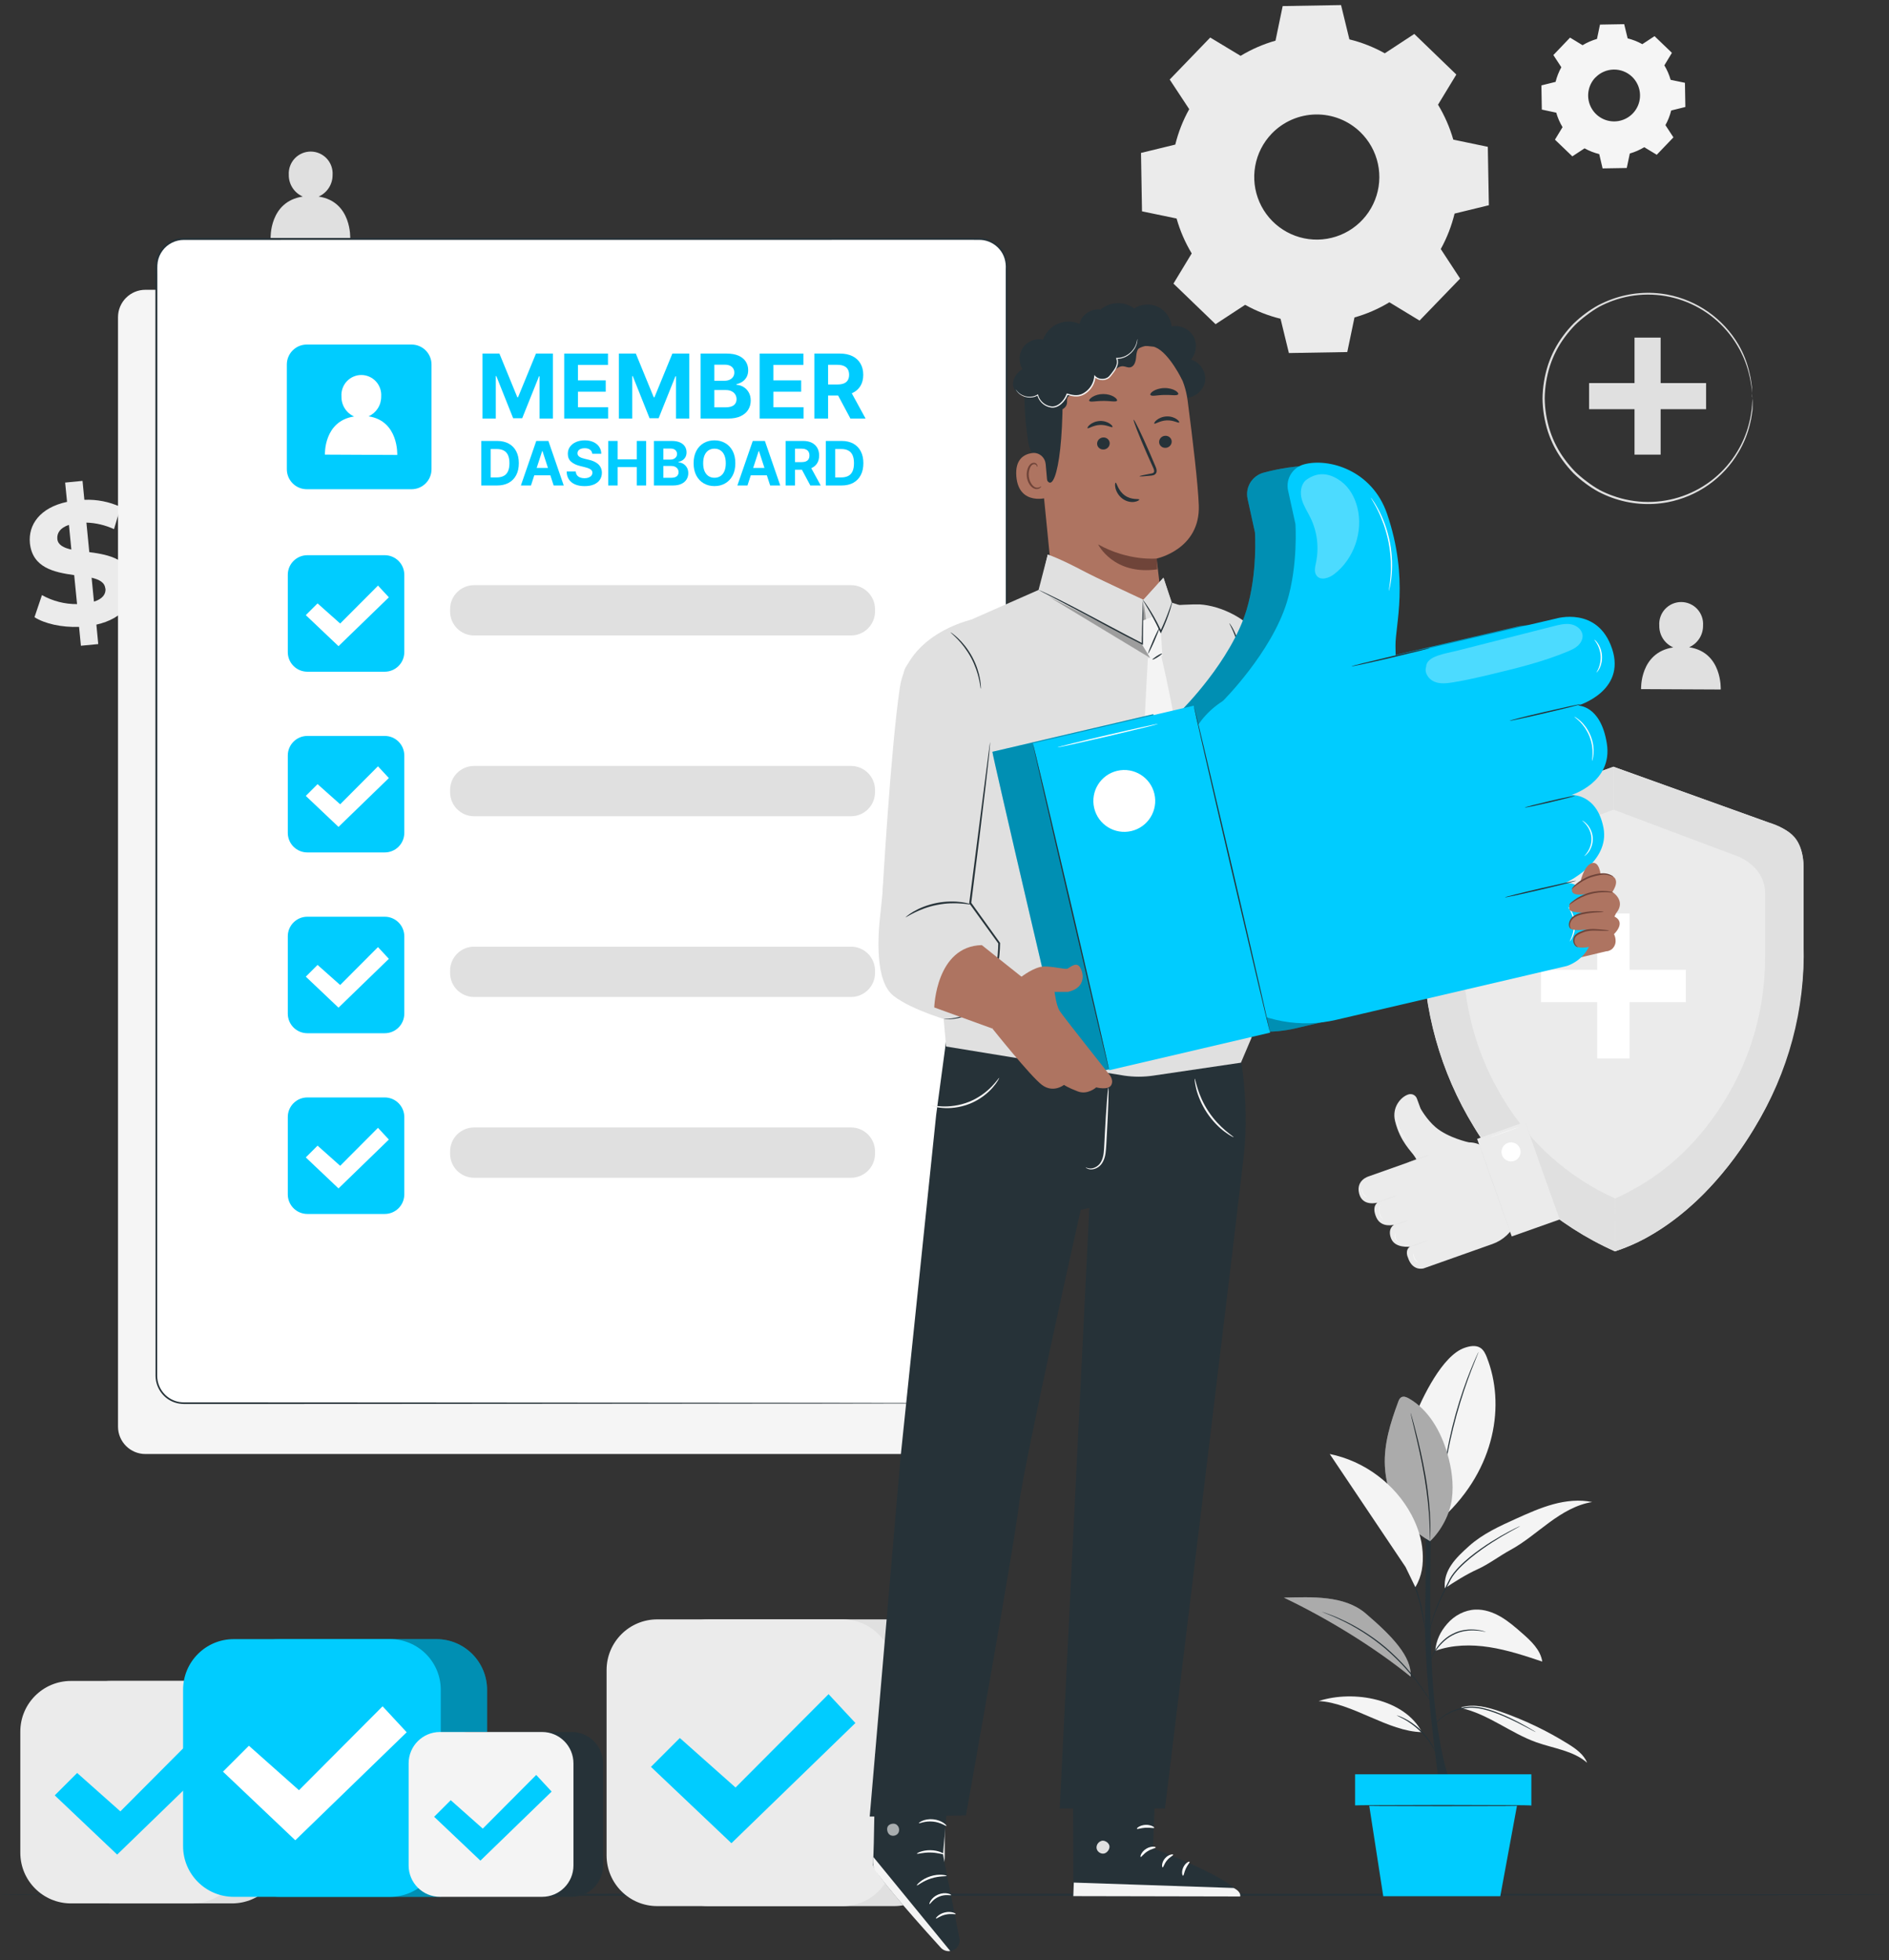 <svg width="186" height="193" viewBox="0 0 186 193" fill="none" xmlns="http://www.w3.org/2000/svg">
<rect x="0" y="0" width="186" height="193" fill="#333333" stroke="none"/>
<g clip-path="url(#clip0_50_1907)">
<path d="M174.129 80.981L158.865 75.497L143.75 80.907C141.824 81.819 140.128 82.365 140.128 84.16V93.115C140.102 99.401 141.827 105.57 145.109 110.931C148.38 116.351 153.232 120.639 159.013 123.217C165.193 121.209 169.805 115.856 172.622 111.28C175.9 105.918 177.62 99.749 177.59 93.464V85.413C177.59 82.85 176.243 81.597 174.129 80.981Z" fill="#EBEBEB"/>
<path d="M159.013 118.004C154.44 115.939 150.607 112.527 148.025 108.224C145.428 103.982 144.064 99.1 144.087 94.126V87.845C144.087 86.423 144.945 85.093 146.645 84.296L158.882 79.719V75.497L143.766 80.907C142.181 81.601 140.145 82.365 140.145 84.16V93.115C140.118 99.401 141.843 105.57 145.126 110.931C148.396 116.351 153.249 120.639 159.03 123.217L159.013 118.004Z" fill="#E0E0E0"/>
<path d="M159.013 123.217C160.048 122.879 161.052 122.448 162.011 121.931C164.365 120.596 166.504 118.912 168.355 116.936C170.038 115.132 171.518 113.148 172.769 111.021C176.095 105.617 177.771 99.36 177.59 93.016V85.622C177.59 81.925 175.693 81.671 174.108 80.976L158.865 75.497V79.719L171.242 84.37C172.942 85.166 173.8 86.497 173.8 87.919V94.2C173.822 99.174 172.459 104.056 169.862 108.298C167.632 111.917 164.327 115.651 159.009 118.021L159.013 123.217Z" fill="#E0E0E0"/>
<path d="M160.454 89.948H157.272V104.219H160.454V89.948Z" fill="white"/>
<path d="M151.733 95.494V98.677H165.998V95.494H151.733Z" fill="white"/>
<path d="M166.322 63.732C166.734 63.55 167.082 63.252 167.326 62.873C167.569 62.495 167.695 62.054 167.69 61.604C167.712 61.307 167.673 61.009 167.575 60.728C167.477 60.448 167.322 60.19 167.12 59.972C166.918 59.754 166.673 59.58 166.4 59.461C166.128 59.342 165.834 59.28 165.536 59.28C165.239 59.28 164.945 59.342 164.672 59.461C164.399 59.58 164.154 59.754 163.952 59.972C163.75 60.19 163.595 60.448 163.497 60.728C163.399 61.009 163.36 61.307 163.382 61.604C163.374 62.057 163.499 62.502 163.743 62.884C163.987 63.266 164.339 63.566 164.754 63.748C161.44 64.249 161.588 67.856 161.588 67.856L169.431 67.893C169.431 67.893 169.608 64.229 166.322 63.732Z" fill="#E0E0E0"/>
<path d="M31.376 19.355C31.788 19.173 32.137 18.874 32.38 18.496C32.624 18.118 32.752 17.677 32.748 17.227C32.767 16.933 32.726 16.638 32.628 16.36C32.529 16.082 32.374 15.827 32.173 15.611C31.972 15.396 31.729 15.223 31.459 15.105C31.189 14.986 30.898 14.925 30.603 14.923C30.308 14.922 30.016 14.981 29.745 15.097C29.474 15.213 29.229 15.383 29.026 15.596C28.823 15.81 28.666 16.064 28.565 16.34C28.463 16.617 28.419 16.912 28.436 17.207C28.427 17.661 28.553 18.107 28.798 18.489C29.043 18.872 29.396 19.173 29.812 19.355C26.494 19.852 26.646 23.463 26.646 23.463L34.485 23.5C34.485 23.5 34.666 19.852 31.376 19.355Z" fill="#E0E0E0"/>
<path d="M9.49 61.505L9.674 63.42L7.966 63.584L7.785 61.727C6.085 61.789 4.41 61.419 3.396 60.774L4.131 58.597C5.186 59.189 6.378 59.495 7.588 59.484L7.305 56.629C5.367 56.354 3.199 55.927 2.944 53.483C2.768 51.671 3.934 49.987 6.603 49.416L6.414 47.518L8.126 47.35L8.307 49.215C9.535 49.163 10.758 49.403 11.875 49.917L11.227 52.103C10.373 51.708 9.448 51.489 8.508 51.458L8.792 54.366C10.73 54.621 12.898 55.052 13.111 57.459C13.288 59.263 12.138 60.906 9.49 61.505ZM7.026 54.111L6.788 51.684C5.901 51.979 5.593 52.505 5.646 53.076C5.699 53.647 6.266 53.951 7.042 54.115L7.026 54.111ZM10.368 57.944C10.307 57.344 9.781 57.069 9.021 56.884L9.251 59.242C10.106 58.975 10.438 58.494 10.385 57.948L10.368 57.944Z" fill="#EBEBEB"/>
<path d="M122.155 5.499C123.229 4.85 124.385 4.347 125.592 4.004L126.298 0.599L132.047 0.5L132.868 3.877C134.087 4.175 135.259 4.637 136.354 5.249L139.258 3.343L143.397 7.34L141.594 10.309C142.245 11.384 142.75 12.54 143.097 13.748L146.497 14.458L146.6 20.209L143.224 21.031C142.928 22.25 142.471 23.424 141.865 24.523L143.77 27.431L139.775 31.567L136.806 29.764C135.732 30.414 134.576 30.917 133.369 31.259L132.659 34.665L126.91 34.763L126.089 31.387C124.87 31.088 123.698 30.627 122.602 30.015L119.691 31.921L115.544 27.924L117.342 24.954C116.695 23.879 116.194 22.723 115.852 21.516L112.447 20.809L112.349 15.058L115.724 14.237C116.023 13.018 116.484 11.845 117.096 10.749L115.174 7.832L119.165 3.696L122.155 5.499ZM125.218 13.16C124.374 14.038 123.809 15.146 123.594 16.345C123.379 17.544 123.524 18.779 124.011 19.896C124.498 21.012 125.304 21.959 126.329 22.617C127.353 23.275 128.55 23.615 129.767 23.593C130.984 23.571 132.168 23.189 133.168 22.495C134.168 21.801 134.941 20.825 135.387 19.692C135.834 18.559 135.934 17.319 135.677 16.129C135.419 14.938 134.815 13.851 133.94 13.004C133.358 12.441 132.67 11.997 131.916 11.7C131.162 11.403 130.357 11.257 129.547 11.272C128.736 11.286 127.937 11.46 127.194 11.784C126.451 12.109 125.78 12.576 125.218 13.16Z" fill="#EBEBEB"/>
<path d="M155.827 4.452C156.271 4.184 156.749 3.976 157.247 3.831L157.543 2.422L159.925 2.381L160.266 3.778C160.77 3.904 161.256 4.096 161.711 4.349L162.914 3.56L164.626 5.203L163.879 6.436C164.149 6.881 164.358 7.36 164.499 7.861L165.908 8.153L165.949 10.535L164.553 10.88C164.428 11.384 164.237 11.869 163.986 12.322L164.774 13.526L163.132 15.239L161.9 14.495C161.455 14.763 160.978 14.972 160.479 15.116L160.179 16.541L157.798 16.582L157.469 15.173C156.964 15.049 156.478 14.858 156.024 14.606L154.821 15.395L153.108 13.752L153.856 12.52C153.585 12.075 153.377 11.595 153.236 11.094L151.815 10.79L151.774 8.408L153.17 8.062C153.295 7.559 153.485 7.074 153.737 6.621L152.952 5.421L154.595 3.704L155.827 4.452ZM157.095 7.623C156.744 7.986 156.508 8.446 156.418 8.943C156.328 9.44 156.387 9.953 156.588 10.417C156.789 10.88 157.123 11.274 157.548 11.548C157.973 11.822 158.469 11.963 158.975 11.954C159.48 11.946 159.971 11.787 160.386 11.499C160.802 11.211 161.122 10.807 161.307 10.336C161.493 9.866 161.534 9.351 161.427 8.857C161.32 8.363 161.068 7.912 160.705 7.561C160.218 7.094 159.566 6.837 158.892 6.849C158.217 6.861 157.574 7.139 157.104 7.623H157.095Z" fill="#F5F5F5"/>
<path d="M163.514 33.243H160.943V44.766H163.514V33.243Z" fill="#E0E0E0"/>
<path d="M156.471 37.721V40.292H167.99V37.721H156.471Z" fill="#E0E0E0"/>
<path d="M172.552 39.2C172.539 39.146 172.532 39.091 172.531 39.035C172.531 38.912 172.511 38.752 172.498 38.547C172.498 38.436 172.498 38.317 172.474 38.185C172.449 38.054 172.428 37.91 172.408 37.774C172.359 37.415 172.286 37.06 172.19 36.711C171.947 35.751 171.56 34.833 171.045 33.987C169.827 31.947 167.937 30.395 165.699 29.598C163.461 28.801 161.016 28.809 158.783 29.62C158.333 29.786 157.894 29.981 157.469 30.204C157.04 30.449 156.629 30.724 156.237 31.025C155.83 31.328 155.443 31.657 155.079 32.011C154.721 32.381 154.387 32.775 154.081 33.19C153.448 34.043 152.956 34.991 152.624 36C152.291 37.04 152.114 38.124 152.098 39.216C152.112 40.309 152.289 41.393 152.624 42.433C152.955 43.442 153.447 44.391 154.081 45.242C154.388 45.658 154.722 46.053 155.079 46.425C155.444 46.777 155.831 47.105 156.237 47.407C156.629 47.709 157.04 47.983 157.469 48.229C157.898 48.455 158.343 48.65 158.8 48.812C161.031 49.622 163.474 49.631 165.71 48.837C167.947 48.044 169.839 46.497 171.061 44.462C171.577 43.616 171.963 42.698 172.207 41.739C172.303 41.39 172.375 41.036 172.424 40.679C172.445 40.523 172.474 40.379 172.49 40.247C172.506 40.116 172.49 39.997 172.515 39.89C172.515 39.68 172.539 39.52 172.548 39.401C172.548 39.344 172.555 39.288 172.568 39.233C172.573 39.289 172.573 39.345 172.568 39.401C172.568 39.52 172.568 39.684 172.568 39.89C172.568 40.001 172.568 40.12 172.568 40.251C172.568 40.383 172.531 40.531 172.511 40.687C172.47 41.049 172.402 41.407 172.309 41.759C172.079 42.732 171.701 43.665 171.188 44.524C170.443 45.795 169.434 46.893 168.23 47.743C167.026 48.593 165.655 49.176 164.208 49.453C162.381 49.797 160.495 49.647 158.746 49.017C158.282 48.849 157.829 48.65 157.391 48.422C156.946 48.18 156.519 47.905 156.114 47.6C155.698 47.293 155.303 46.958 154.931 46.598C154.566 46.219 154.226 45.818 153.913 45.394C153.264 44.523 152.761 43.552 152.422 42.519C152.079 41.457 151.897 40.349 151.885 39.233C151.9 38.117 152.081 37.009 152.422 35.946C152.761 34.914 153.264 33.943 153.913 33.071C154.226 32.647 154.568 32.245 154.936 31.867C155.306 31.508 155.7 31.173 156.114 30.865C156.521 30.563 156.948 30.289 157.391 30.044C157.829 29.817 158.282 29.619 158.746 29.452C160.494 28.821 162.378 28.67 164.203 29.012C165.65 29.291 167.021 29.875 168.225 30.725C169.428 31.575 170.437 32.672 171.184 33.942C171.675 34.792 172.035 35.712 172.252 36.669C172.345 37.02 172.412 37.377 172.453 37.737C172.474 37.898 172.498 38.041 172.511 38.173C172.523 38.304 172.511 38.428 172.511 38.534V39.027C172.529 39.084 172.543 39.141 172.552 39.2Z" fill="#E0E0E0"/>
<path d="M186 186.564C186 186.626 144.358 186.671 93.004 186.671C41.65 186.671 0 186.626 0 186.564C0 186.502 41.63 186.457 93.004 186.457C144.378 186.457 186 186.507 186 186.564Z" fill="#263238"/>
</g>
<g clip-path="url(#clip1_50_1907)">
<path d="M92.643 28.535H14.319C12.828 28.535 11.62 29.743 11.62 31.234V140.472C11.62 141.963 12.828 143.172 14.319 143.172H92.643C94.134 143.172 95.343 141.963 95.343 140.472V31.234C95.343 29.743 94.134 28.535 92.643 28.535Z" fill="#F5F5F5"/>
<path d="M146.577 113.363L147 113.847L149.295 120.318C148.849 121.334 148.001 122.121 146.955 122.492L140.185 124.891C140.185 124.891 139.086 125.236 138.629 123.815C138.629 123.815 138.291 123.122 138.839 122.747C138.839 122.747 137.377 122.949 136.979 121.96C136.582 120.97 137.264 120.595 137.264 120.595C137.264 120.595 135.993 120.955 135.513 119.86C135.034 118.765 135.633 118.417 135.633 118.417C135.633 118.417 134.16 118.848 133.826 117.521C133.493 116.194 134.764 115.834 134.764 115.834L139.577 114.128L143.799 112.632C144.788 112.283 145.891 112.572 146.58 113.359L146.577 113.363Z" fill="#EBEBEB"/>
<path d="M144.639 112.486C144.639 112.486 142.599 112.047 141.366 111.001C140.47 110.24 139.874 109.149 139.874 109.149C139.855 109.093 139.667 108.587 139.514 108.171C139.386 107.83 139.019 107.654 138.674 107.766C137.947 107.995 137.028 109.018 137.365 110.39C137.868 112.437 138.992 113.378 139.315 113.907L139.637 114.432L144.639 112.49V112.486Z" fill="#EBEBEB"/>
<path d="M148.853 121.748L153.581 120.072L150.175 110.465L145.447 112.141L148.853 121.748Z" fill="#EBEBEB"/>
<path d="M148.856 121.739C148.856 121.739 148.076 119.594 147.135 116.944C146.194 114.289 145.441 112.137 145.452 112.134C145.463 112.13 146.232 114.278 147.173 116.932C148.114 119.587 148.867 121.738 148.856 121.742V121.739Z" fill="#E0E0E0"/>
<path d="M153.584 120.059C153.584 120.059 152.804 117.915 151.863 115.264C150.922 112.61 150.168 110.458 150.18 110.454C150.191 110.454 150.959 112.599 151.9 115.253C152.841 117.907 153.595 120.059 153.584 120.063V120.059Z" fill="#E0E0E0"/>
<path d="M147.9 113.738C148.073 114.226 148.609 114.484 149.1 114.308C149.587 114.136 149.846 113.599 149.67 113.108C149.493 112.617 148.961 112.362 148.47 112.538C147.983 112.711 147.724 113.247 147.9 113.738Z" fill="white"/>
<path d="M138.468 114.522C138.468 114.522 138.977 114.319 139.611 114.094C140.248 113.869 140.766 113.693 140.769 113.704C140.773 113.716 140.26 113.907 139.626 114.132C138.989 114.357 138.471 114.533 138.468 114.522Z" fill="#E0E0E0"/>
<path d="M137.182 120.678C137.182 120.678 137.504 120.543 137.913 120.396C138.318 120.254 138.651 120.145 138.655 120.153C138.655 120.164 138.333 120.288 137.924 120.434C137.519 120.576 137.185 120.685 137.182 120.678Z" fill="#E0E0E0"/>
<path d="M135.532 118.428C135.532 118.428 135.993 118.244 136.571 118.038C137.148 117.832 137.617 117.675 137.62 117.686C137.62 117.697 137.159 117.87 136.582 118.076C136.005 118.282 135.536 118.439 135.532 118.428Z" fill="#E0E0E0"/>
<path d="M138.546 122.867C138.546 122.867 139.008 122.683 139.585 122.477C140.162 122.271 140.631 122.113 140.635 122.125C140.635 122.136 140.173 122.308 139.596 122.514C139.019 122.721 138.55 122.878 138.546 122.867Z" fill="#E0E0E0"/>
<path d="M146.663 112.006C146.663 112.006 147.315 111.755 148.132 111.466C148.946 111.178 149.61 110.953 149.613 110.96C149.613 110.971 148.961 111.211 148.144 111.5C147.33 111.789 146.667 112.014 146.663 112.006Z" fill="white"/>
<path d="M136.173 120.066C136.173 120.066 136.155 120.055 136.125 120.029C136.095 120.003 136.057 119.961 136.016 119.905C135.975 119.849 135.93 119.778 135.888 119.691C135.851 119.605 135.817 119.508 135.795 119.403C135.776 119.298 135.768 119.193 135.772 119.099C135.78 119.005 135.791 118.923 135.81 118.855C135.828 118.788 135.847 118.735 135.866 118.698C135.885 118.664 135.892 118.646 135.896 118.646C135.903 118.646 135.866 118.728 135.836 118.863C135.821 118.93 135.81 119.013 135.806 119.103C135.806 119.193 135.81 119.294 135.828 119.395C135.847 119.497 135.881 119.594 135.915 119.676C135.952 119.759 135.99 119.83 136.031 119.886C136.11 119.999 136.17 120.059 136.166 120.066H136.173Z" fill="white"/>
<path d="M134.609 117.88C134.609 117.88 134.546 117.873 134.46 117.82C134.373 117.768 134.269 117.674 134.194 117.539C134.119 117.404 134.093 117.266 134.096 117.165C134.096 117.064 134.119 117.007 134.123 117.007C134.13 117.007 134.119 117.067 134.123 117.165C134.126 117.262 134.156 117.393 134.227 117.521C134.299 117.648 134.396 117.742 134.475 117.798C134.553 117.854 134.609 117.876 134.606 117.88H134.609Z" fill="white"/>
<path d="M137.927 122.371C137.927 122.371 137.856 122.375 137.748 122.334C137.643 122.293 137.5 122.195 137.414 122.042C137.328 121.884 137.32 121.716 137.339 121.603C137.358 121.491 137.399 121.427 137.403 121.431C137.41 121.431 137.38 121.498 137.369 121.607C137.358 121.716 137.369 121.877 137.452 122.023C137.534 122.169 137.661 122.263 137.763 122.311C137.864 122.36 137.935 122.368 137.931 122.375L137.927 122.371Z" fill="white"/>
<path d="M139.701 124.313C139.701 124.313 139.637 124.298 139.551 124.246C139.465 124.19 139.356 124.092 139.277 123.958C139.199 123.823 139.165 123.68 139.161 123.575C139.157 123.474 139.172 123.411 139.176 123.411C139.184 123.411 139.176 123.474 139.191 123.572C139.202 123.669 139.24 123.804 139.315 123.935C139.39 124.066 139.491 124.164 139.57 124.224C139.648 124.283 139.704 124.31 139.704 124.317L139.701 124.313Z" fill="white"/>
<path d="M138.58 112.392C138.58 112.392 138.546 112.366 138.494 112.314C138.468 112.287 138.434 112.254 138.4 112.212C138.366 112.171 138.325 112.126 138.284 112.074C138.198 111.969 138.108 111.837 138.014 111.684C137.924 111.53 137.834 111.354 137.759 111.166C137.684 110.975 137.628 110.788 137.59 110.612C137.553 110.439 137.53 110.278 137.519 110.143C137.512 110.075 137.512 110.015 137.508 109.963C137.508 109.91 137.508 109.865 137.508 109.824C137.508 109.749 137.512 109.708 137.515 109.708C137.515 109.708 137.519 109.749 137.523 109.824C137.523 109.862 137.523 109.907 137.53 109.959C137.534 110.012 137.538 110.072 137.545 110.139C137.56 110.27 137.587 110.428 137.624 110.6C137.665 110.773 137.722 110.956 137.796 111.148C137.871 111.335 137.961 111.511 138.048 111.661C138.138 111.811 138.228 111.946 138.306 112.051C138.344 112.107 138.385 112.152 138.419 112.194C138.453 112.235 138.483 112.269 138.509 112.299C138.558 112.355 138.584 112.385 138.584 112.389L138.58 112.392Z" fill="white"/>
<path d="M88.04 159.454H69.786C67.03 159.454 64.796 161.688 64.796 164.444V182.697C64.796 185.453 67.03 187.687 69.786 187.687H88.04C90.795 187.687 93.029 185.453 93.029 182.697V164.444C93.029 161.688 90.795 159.454 88.04 159.454Z" fill="#E0E0E0"/>
<path d="M82.971 159.454H64.717C61.961 159.454 59.727 161.688 59.727 164.444V182.697C59.727 185.453 61.961 187.687 64.717 187.687H82.971C85.727 187.687 87.961 185.453 87.961 182.697V164.444C87.961 161.688 85.727 159.454 82.971 159.454Z" fill="#EBEBEB"/>
<path d="M64.095 173.977L66.94 171.135L72.425 176.009L81.584 166.817L84.227 169.658L72.02 181.494L64.095 173.977Z" fill="#00CCFF"/>
<path d="M22.848 165.516H10.922C8.167 165.516 5.933 167.75 5.933 170.506V182.431C5.933 185.187 8.167 187.421 10.922 187.421H22.848C25.604 187.421 27.838 185.187 27.838 182.431V170.506C27.838 167.75 25.604 165.516 22.848 165.516Z" fill="#E0E0E0"/>
<path d="M18.916 165.516H6.99C4.234 165.516 2 167.75 2 170.506V182.431C2 185.187 4.234 187.421 6.99 187.421H18.916C21.671 187.421 23.905 185.187 23.905 182.431V170.506C23.905 167.75 21.671 165.516 18.916 165.516Z" fill="#EBEBEB"/>
<path d="M5.389 176.782L7.597 174.577L11.852 178.36L18.957 171.226L21.008 173.43L11.537 182.615L5.389 176.782Z" fill="#00CCFF"/>
<path d="M141.755 176.036C141.755 176.036 140.192 165.291 140.323 159.041C140.454 152.792 140.316 145.759 140.316 145.759H141.036C141.036 145.759 140.548 158.164 141.077 165.647C141.605 173.123 143.004 176.036 143.004 176.036H141.752" fill="#263238"/>
<path d="M146.412 133.672C146.265 133.304 146.089 132.922 145.756 132.712C145.298 132.423 144.698 132.543 144.188 132.723C142.014 133.492 140.083 137.548 139.206 139.681L142.093 149.414C147.308 144.578 148.207 138.231 146.408 133.672H146.412Z" fill="#F4F4F4"/>
<path d="M145.587 133.106C145.587 133.106 145.576 133.151 145.546 133.233C145.508 133.327 145.463 133.443 145.403 133.589C145.276 133.897 145.099 134.339 144.886 134.894C144.458 136 143.918 137.545 143.435 139.284C142.951 141.027 142.621 142.628 142.415 143.794C142.314 144.379 142.235 144.851 142.186 145.178C142.16 145.331 142.141 145.455 142.126 145.552C142.111 145.639 142.1 145.684 142.096 145.684C142.093 145.684 142.096 145.639 142.104 145.549C142.115 145.447 142.126 145.324 142.145 145.17C142.179 144.84 142.246 144.364 142.336 143.779C142.52 142.606 142.839 140.997 143.326 139.25C143.813 137.503 144.368 135.959 144.814 134.86C145.036 134.309 145.227 133.871 145.366 133.567C145.433 133.428 145.486 133.312 145.527 133.222C145.564 133.143 145.587 133.102 145.591 133.106H145.587Z" fill="#263238"/>
<path d="M140.811 151.746C138.104 150.25 136.507 147.434 136.361 144.345C136.256 142.186 136.919 140.068 137.673 138.039C137.736 137.863 137.815 137.676 137.98 137.582C138.209 137.455 138.49 137.567 138.719 137.698C140.687 138.819 141.879 140.956 142.513 143.127C142.936 144.574 143.154 146.096 142.959 147.592C142.764 149.084 141.909 150.711 140.818 151.746" fill="#F4F4F4"/>
<path d="M140.811 151.746C140.811 151.746 140.803 151.701 140.799 151.614C140.799 151.517 140.796 151.393 140.792 151.24C140.792 150.917 140.777 150.445 140.751 149.867C140.698 148.709 140.548 147.116 140.248 145.372C139.948 143.629 139.585 142.069 139.315 140.941C139.183 140.39 139.075 139.936 138.996 139.606C138.962 139.46 138.936 139.336 138.914 139.243C138.895 139.16 138.887 139.115 138.891 139.115C138.895 139.115 138.91 139.156 138.936 139.239C138.962 139.333 139 139.453 139.041 139.599C139.131 139.91 139.255 140.364 139.397 140.926C139.686 142.051 140.065 143.61 140.364 145.357C140.664 147.104 140.803 148.709 140.833 149.871C140.848 150.452 140.848 150.921 140.833 151.247C140.826 151.397 140.822 151.521 140.818 151.622C140.814 151.708 140.811 151.753 140.803 151.753L140.811 151.746Z" fill="#263238"/>
<g opacity="0.3">
<path d="M140.811 151.746C138.104 150.25 136.507 147.434 136.361 144.345C136.256 142.186 136.919 140.068 137.673 138.039C137.736 137.863 137.815 137.676 137.98 137.582C138.209 137.455 138.49 137.567 138.719 137.698C140.687 138.819 141.879 140.956 142.513 143.127C142.936 144.574 143.154 146.096 142.959 147.592C142.764 149.084 141.909 150.711 140.818 151.746" fill="black"/>
</g>
<path d="M143.862 168.185C146.528 168.77 148.721 170.648 151.293 171.563C152.995 172.166 154.918 172.38 156.275 173.572C155.949 172.751 155.177 172.2 154.427 171.732C152.313 170.412 150.048 169.332 147.694 168.519C146.483 168.103 145.171 167.754 143.941 168.095" fill="#F4F4F4"/>
<path d="M140.012 170.558C136.676 170.506 133.163 167.664 129.841 167.495C133.316 166.374 138.295 167.289 140.012 170.558Z" fill="#F4F4F4"/>
<path d="M141.317 162.554C143.011 161.943 144.871 161.913 146.651 162.19C148.432 162.468 150.149 163.038 151.859 163.608C151.686 162.449 150.749 161.579 149.868 160.807C149.205 160.226 148.537 159.645 147.776 159.199C147.015 158.756 146.149 158.453 145.268 158.49C144.207 158.535 143.195 159.083 142.501 159.885C141.804 160.687 141.429 161.497 141.317 162.55" fill="#F4F4F4"/>
<path d="M134.467 158.869C132.368 157.077 129.185 157.249 126.422 157.313C130.666 159.341 135.24 162.127 138.899 165.088C139.011 163.135 137.122 161.137 134.467 158.869Z" fill="#F4F4F4"/>
<g opacity="0.3">
<path d="M134.467 158.869C132.368 157.077 129.185 157.249 126.422 157.313C130.666 159.341 135.24 162.127 138.899 165.088C139.011 163.135 137.122 161.137 134.467 158.869Z" fill="black"/>
</g>
<path d="M142.261 156.395C143.319 155.69 144.387 155.019 145.493 154.516C146.599 154.014 147.63 153.215 148.698 152.634C150.082 151.885 151.282 150.842 152.552 149.913C153.823 148.983 155.218 148.143 156.774 147.899C155.507 147.637 154.18 147.779 152.931 148.12C151.683 148.462 150.494 148.994 149.313 149.526C147.675 150.265 146.007 151.022 144.668 152.218C143.33 153.418 142.119 154.599 142.261 156.391" fill="#F4F4F4"/>
<path d="M151.233 170.558C151.233 170.558 151.195 170.547 151.128 170.513C151.049 170.472 150.951 170.423 150.835 170.363C150.584 170.228 150.224 170.03 149.771 169.805C149.546 169.685 149.298 169.561 149.025 169.434C148.758 169.302 148.466 169.171 148.158 169.036C147.544 168.774 146.854 168.5 146.104 168.32C145.354 168.136 144.612 168.095 143.963 168.268C143.637 168.346 143.33 168.425 143.056 168.538C142.782 168.65 142.539 168.777 142.325 168.912C141.898 169.182 141.598 169.467 141.407 169.674C141.212 169.88 141.118 170.007 141.11 170C141.11 170 141.129 169.962 141.17 169.902C141.212 169.838 141.279 169.752 141.373 169.644C141.556 169.426 141.853 169.126 142.28 168.845C142.494 168.703 142.741 168.568 143.019 168.448C143.296 168.328 143.611 168.245 143.937 168.163C144.597 167.983 145.373 168.02 146.13 168.208C146.891 168.388 147.585 168.669 148.203 168.939C148.511 169.074 148.803 169.212 149.069 169.347C149.339 169.479 149.587 169.606 149.808 169.73C150.258 169.97 150.614 170.18 150.858 170.326C150.97 170.393 151.064 170.45 151.139 170.495C151.203 170.536 151.236 170.558 151.233 170.562V170.558Z" fill="#263238"/>
<path d="M137.523 168.905C137.523 168.905 137.601 168.92 137.733 168.965C137.864 169.01 138.051 169.089 138.276 169.201C138.726 169.422 139.315 169.801 139.869 170.333C140.424 170.866 140.825 171.443 141.062 171.882C141.182 172.103 141.268 172.287 141.32 172.414C141.373 172.545 141.399 172.617 141.392 172.62C141.373 172.628 141.249 172.347 140.99 171.923C140.736 171.499 140.331 170.944 139.787 170.42C139.243 169.899 138.67 169.516 138.235 169.276C137.8 169.036 137.515 168.924 137.523 168.905Z" fill="#263238"/>
<path d="M130.137 158.7C130.137 158.7 130.186 158.711 130.28 158.741C130.385 158.779 130.516 158.824 130.681 158.884C130.857 158.951 131.071 159.026 131.311 159.116C131.558 159.206 131.824 159.341 132.128 159.476C133.328 160.02 134.928 160.938 136.473 162.243C137.234 162.907 137.924 163.581 138.497 164.237C139.071 164.897 139.558 165.52 139.937 166.059C140.319 166.599 140.608 167.049 140.803 167.36C140.897 167.507 140.972 167.627 141.032 167.716C141.084 167.799 141.111 167.844 141.107 167.844C141.103 167.844 141.073 167.806 141.013 167.728C140.953 167.649 140.871 167.533 140.766 167.383C140.556 167.079 140.256 166.637 139.87 166.104C139.483 165.572 138.992 164.957 138.419 164.305C137.841 163.653 137.155 162.985 136.398 162.329C134.865 161.032 133.283 160.11 132.094 159.547C131.794 159.409 131.532 159.27 131.288 159.172C131.048 159.075 130.842 158.993 130.666 158.921C130.505 158.854 130.373 158.801 130.272 158.756C130.182 158.719 130.137 158.696 130.137 158.693V158.7Z" fill="#263238"/>
<path d="M146.322 160.68C146.322 160.68 146.224 160.676 146.056 160.646C145.966 160.627 145.861 160.608 145.748 160.59C145.628 160.567 145.489 160.567 145.339 160.552C144.74 160.507 143.866 160.56 143.045 161.006C142.633 161.216 142.284 161.497 142.003 161.782C141.714 162.063 141.497 162.355 141.332 162.61C140.998 163.124 140.893 163.491 140.874 163.488C140.867 163.488 140.886 163.39 140.942 163.229C141.002 163.068 141.099 162.831 141.261 162.569C141.418 162.303 141.635 161.999 141.924 161.707C142.209 161.414 142.565 161.118 142.989 160.904C143.832 160.443 144.74 160.406 145.347 160.473C145.501 160.496 145.639 160.5 145.759 160.53C145.872 160.56 145.973 160.582 146.067 160.608C146.235 160.653 146.325 160.68 146.322 160.687V160.68Z" fill="#263238"/>
<path d="M149.677 150.272C149.677 150.272 149.636 150.302 149.549 150.351C149.452 150.403 149.328 150.471 149.178 150.553C148.856 150.73 148.387 150.985 147.821 151.318C147.259 151.656 146.595 152.072 145.887 152.578C145.182 153.084 144.425 153.673 143.727 154.385C143.382 154.745 143.067 155.12 142.846 155.528C142.629 155.948 142.419 156.353 142.228 156.743C141.841 157.523 141.527 158.239 141.302 158.854C141.077 159.469 140.934 159.982 140.852 160.338C140.765 160.695 140.735 160.897 140.724 160.893C140.721 160.893 140.724 160.841 140.739 160.747C140.75 160.65 140.773 160.507 140.807 160.327C140.878 159.963 141.005 159.446 141.223 158.824C141.44 158.201 141.748 157.478 142.13 156.694C142.321 156.301 142.528 155.896 142.745 155.472C142.974 155.045 143.296 154.666 143.645 154.299C144.35 153.575 145.114 152.987 145.827 152.484C146.539 151.982 147.21 151.573 147.78 151.243C148.353 150.917 148.826 150.67 149.156 150.508C149.313 150.433 149.441 150.374 149.538 150.325C149.628 150.284 149.673 150.265 149.677 150.269V150.272Z" fill="#263238"/>
<path d="M140.32 160.376C140.32 160.376 140.29 160.279 140.252 160.095C140.215 159.889 140.166 159.63 140.106 159.323C139.978 158.674 139.783 157.778 139.476 156.818C139.169 155.858 138.797 155.022 138.524 154.419C138.393 154.134 138.284 153.894 138.198 153.703C138.123 153.534 138.085 153.437 138.089 153.433C138.096 153.433 138.149 153.519 138.239 153.68C138.329 153.842 138.453 154.081 138.599 154.378C138.891 154.974 139.281 155.81 139.588 156.777C139.9 157.744 140.083 158.648 140.188 159.304C140.241 159.634 140.278 159.896 140.297 160.084C140.32 160.267 140.327 160.372 140.316 160.372L140.32 160.376Z" fill="#263238"/>
<path d="M140.076 152.784C139.993 151.524 139.581 150.298 138.992 149.181C137.373 146.118 134.328 143.85 130.932 143.172C133.421 146.879 135.907 150.587 138.396 154.295L139.36 156.282C140.016 155.202 140.162 154.047 140.079 152.788L140.076 152.784Z" fill="#F4F4F4"/>
<path d="M150.783 174.708H133.429V177.782H150.783V174.708Z" fill="#00CCFF"/>
<path d="M134.726 177.171L136.203 186.716H147.724L149.486 177.171H134.726Z" fill="#00CCFF"/>
<path d="M150.772 177.786C150.772 177.82 146.858 177.846 142.029 177.846C137.2 177.846 133.286 177.82 133.286 177.786C133.286 177.753 137.2 177.726 142.029 177.726C146.858 177.726 150.772 177.753 150.772 177.786Z" fill="#263238"/>
<path d="M42.969 161.399H27.576C24.82 161.399 22.586 163.633 22.586 166.389V181.783C22.586 184.539 24.82 186.773 27.576 186.773H42.969C45.725 186.773 47.959 184.539 47.959 181.783V166.389C47.959 163.633 45.725 161.399 42.969 161.399Z" fill="#00CCFF"/>
<g opacity="0.3">
<path d="M42.969 161.399H27.576C24.82 161.399 22.586 163.633 22.586 166.389V181.783C22.586 184.539 24.82 186.773 27.576 186.773H42.969C45.725 186.773 47.959 184.539 47.959 181.783V166.389C47.959 163.633 45.725 161.399 42.969 161.399Z" fill="black"/>
</g>
<path d="M38.41 161.399H23.017C20.261 161.399 18.027 163.633 18.027 166.389V181.783C18.027 184.539 20.261 186.773 23.017 186.773H38.41C41.166 186.773 43.4 184.539 43.4 181.783V166.389C43.4 163.633 41.166 161.399 38.41 161.399Z" fill="#00CCFF"/>
<path d="M21.956 174.45L24.509 171.897L29.439 176.276L37.672 168.013L40.045 170.57L29.075 181.205L21.956 174.45Z" fill="white"/>
<path d="M56.293 170.543H46.235C44.531 170.543 43.149 171.925 43.149 173.629V183.687C43.149 185.391 44.531 186.773 46.235 186.773H56.293C57.997 186.773 59.379 185.391 59.379 183.687V173.629C59.379 171.925 57.997 170.543 56.293 170.543Z" fill="#263238"/>
<path d="M53.38 170.543H43.322C41.617 170.543 40.236 171.925 40.236 173.629V183.687C40.236 185.391 41.617 186.773 43.322 186.773H53.38C55.084 186.773 56.465 185.391 56.465 183.687V173.629C56.465 171.925 55.084 170.543 53.38 170.543Z" fill="#F4F4F4"/>
<path d="M42.748 178.892L44.382 177.258L47.535 180.058L52.799 174.772L54.317 176.41L47.303 183.211L42.748 178.892Z" fill="#00CCFF"/>
<path d="M96.407 23.526H18.083C16.593 23.526 15.384 24.734 15.384 26.225V135.464C15.384 136.954 16.593 138.163 18.083 138.163H96.407C97.898 138.163 99.107 136.954 99.107 135.464V26.225C99.107 24.734 97.898 23.526 96.407 23.526Z" fill="white"/>
<path d="M96.411 138.163C96.407 138.141 96.767 138.204 97.397 137.964C97.705 137.841 98.076 137.631 98.406 137.259C98.739 136.9 99.017 136.363 99.081 135.719C99.099 133.113 99.077 129.255 99.077 124.295C99.069 114.372 99.058 100.017 99.047 82.28C99.047 73.41 99.039 63.697 99.035 53.267C99.035 48.052 99.036 42.661 99.032 37.105C99.032 34.327 99.032 31.508 99.032 28.651C99.032 27.935 99.032 27.219 99.032 26.503C99.077 25.79 98.882 25.082 98.417 24.546C97.967 24.01 97.292 23.665 96.587 23.623C95.871 23.605 95.133 23.62 94.402 23.616C70.948 23.616 45.166 23.62 18.102 23.623C17.285 23.623 16.479 24.021 16.003 24.684C15.759 25.011 15.594 25.393 15.53 25.794C15.466 26.188 15.5 26.619 15.493 27.039C15.493 28.722 15.493 30.398 15.493 32.07C15.493 35.41 15.493 38.732 15.493 42.027C15.493 48.618 15.493 55.115 15.493 61.496C15.493 74.261 15.489 86.569 15.485 98.3C15.485 110.027 15.478 121.173 15.478 131.602C15.478 132.907 15.478 134.197 15.478 135.479C15.478 136.101 15.714 136.716 16.119 137.181C16.52 137.649 17.09 137.964 17.693 138.054C17.993 138.103 18.308 138.084 18.619 138.088C18.931 138.088 19.245 138.088 19.557 138.088C20.179 138.088 20.801 138.088 21.416 138.088C22.65 138.088 23.872 138.088 25.083 138.088C29.923 138.088 34.571 138.092 39.003 138.096C56.739 138.107 71.094 138.118 81.014 138.126C85.974 138.133 89.824 138.14 92.437 138.144C93.742 138.148 94.735 138.152 95.406 138.155C96.074 138.155 96.419 138.167 96.419 138.167C96.419 138.167 96.078 138.174 95.406 138.178C94.735 138.178 93.742 138.182 92.437 138.189C89.824 138.193 85.974 138.2 81.014 138.208C71.094 138.215 56.739 138.227 39.003 138.238C34.568 138.238 29.923 138.242 25.083 138.245C23.872 138.245 22.65 138.245 21.416 138.245C20.798 138.245 20.179 138.245 19.557 138.245C19.245 138.245 18.934 138.245 18.619 138.245C18.308 138.245 17.993 138.26 17.667 138.208C17.026 138.114 16.419 137.781 15.995 137.282C15.568 136.787 15.32 136.139 15.316 135.479C15.316 134.197 15.316 132.903 15.316 131.602C15.316 121.173 15.309 110.027 15.309 98.3C15.309 86.573 15.309 74.261 15.302 61.496C15.302 55.115 15.302 48.618 15.302 42.027C15.302 38.732 15.302 35.41 15.302 32.07C15.302 30.398 15.302 28.722 15.302 27.039C15.309 26.619 15.275 26.203 15.343 25.764C15.41 25.333 15.586 24.921 15.849 24.568C16.348 23.856 17.217 23.428 18.095 23.428C45.159 23.428 70.941 23.432 94.394 23.436C95.129 23.44 95.853 23.428 96.591 23.447C97.345 23.492 98.065 23.86 98.544 24.433C99.039 24.999 99.246 25.783 99.197 26.503C99.197 27.223 99.197 27.939 99.197 28.651C99.197 31.508 99.197 34.327 99.197 37.105C99.197 42.661 99.197 48.052 99.193 53.267C99.189 63.697 99.186 73.41 99.182 82.28C99.171 100.017 99.159 114.372 99.152 124.295C99.141 129.255 99.152 133.106 99.122 135.722C99.05 136.378 98.769 136.918 98.428 137.282C98.094 137.653 97.72 137.867 97.409 137.987C97.097 138.114 96.839 138.141 96.67 138.159C96.501 138.167 96.415 138.167 96.415 138.167L96.411 138.163Z" fill="#263238"/>
<path d="M83.796 57.619H46.681C45.376 57.619 44.319 58.677 44.319 59.981V60.21C44.319 61.514 45.376 62.572 46.681 62.572H83.796C85.1 62.572 86.158 61.514 86.158 60.21V59.981C86.158 58.677 85.1 57.619 83.796 57.619Z" fill="#E0E0E0"/>
<path d="M37.882 54.669H30.264C29.2 54.669 28.337 55.532 28.337 56.596V64.214C28.337 65.278 29.2 66.141 30.264 66.141H37.882C38.946 66.141 39.809 65.278 39.809 64.214V56.596C39.809 55.532 38.946 54.669 37.882 54.669Z" fill="#00CCFF"/>
<path d="M30.11 60.57L31.268 59.415L33.495 61.395L37.218 57.661L38.29 58.815L33.331 63.625L30.11 60.57Z" fill="white"/>
<path d="M83.796 75.419H46.681C45.376 75.419 44.319 76.477 44.319 77.781V78.01C44.319 79.314 45.376 80.372 46.681 80.372H83.796C85.1 80.372 86.158 79.314 86.158 78.01V77.781C86.158 76.477 85.1 75.419 83.796 75.419Z" fill="#E0E0E0"/>
<path d="M37.882 72.465H30.264C29.2 72.465 28.337 73.328 28.337 74.392V82.01C28.337 83.075 29.2 83.937 30.264 83.937H37.882C38.946 83.937 39.809 83.075 39.809 82.01V74.392C39.809 73.328 38.946 72.465 37.882 72.465Z" fill="#00CCFF"/>
<path d="M30.11 78.37L31.268 77.212L33.495 79.195L37.218 75.457L38.29 76.612L33.331 81.422L30.11 78.37Z" fill="white"/>
<path d="M83.796 93.216H46.681C45.376 93.216 44.319 94.273 44.319 95.578V95.807C44.319 97.111 45.376 98.168 46.681 98.168H83.796C85.1 98.168 86.158 97.111 86.158 95.807V95.578C86.158 94.273 85.1 93.216 83.796 93.216Z" fill="#E0E0E0"/>
<path d="M37.882 90.266H30.264C29.2 90.266 28.337 91.128 28.337 92.193V99.811C28.337 100.875 29.2 101.738 30.264 101.738H37.882C38.946 101.738 39.809 100.875 39.809 99.811V92.193C39.809 91.128 38.946 90.266 37.882 90.266Z" fill="#00CCFF"/>
<path d="M30.11 96.167L31.268 95.012L33.495 96.991L37.218 93.257L38.29 94.412L33.331 99.222L30.11 96.167Z" fill="white"/>
<path d="M83.796 111.016H46.681C45.376 111.016 44.319 112.074 44.319 113.378V113.607C44.319 114.911 45.376 115.969 46.681 115.969H83.796C85.1 115.969 86.158 114.911 86.158 113.607V113.378C86.158 112.074 85.1 111.016 83.796 111.016Z" fill="#E0E0E0"/>
<path d="M37.882 108.062H30.264C29.2 108.062 28.337 108.925 28.337 109.989V117.607C28.337 118.671 29.2 119.534 30.264 119.534H37.882C38.946 119.534 39.809 118.671 39.809 117.607V109.989C39.809 108.925 38.946 108.062 37.882 108.062Z" fill="#00CCFF"/>
<path d="M30.11 113.967L31.268 112.808L33.495 114.792L37.218 111.054L38.29 112.209L33.331 117.019L30.11 113.967Z" fill="white"/>
<path d="M113.852 173.531L113.529 181.996C113.529 181.996 122.024 185.164 122.118 186.735L105.686 186.701L105.645 173.493L113.852 173.535V173.531Z" fill="#263238"/>
<path d="M108.449 181.272C108.13 181.359 107.909 181.714 107.984 182.037C108.056 182.359 108.419 182.584 108.737 182.505C109.056 182.422 109.333 182.003 109.224 181.692C109.116 181.381 108.677 181.138 108.385 181.291" fill="#E0E0E0"/>
<path d="M105.683 186.701L105.731 185.37L121.47 185.903C121.47 185.903 122.201 186.221 122.118 186.739L105.686 186.705L105.683 186.701Z" fill="#F4F4F4"/>
<path d="M113.795 181.914C113.795 181.992 113.39 182.03 112.997 182.285C112.596 182.532 112.389 182.877 112.318 182.847C112.243 182.832 112.363 182.352 112.85 182.049C113.33 181.741 113.818 181.839 113.799 181.91L113.795 181.914Z" fill="white"/>
<path d="M115.515 182.63C115.534 182.708 115.186 182.843 114.912 183.18C114.627 183.51 114.56 183.877 114.481 183.873C114.406 183.885 114.35 183.416 114.699 183.001C115.043 182.585 115.515 182.551 115.515 182.626V182.63Z" fill="white"/>
<path d="M116.491 184.695C116.42 184.714 116.307 184.313 116.513 183.871C116.716 183.428 117.094 183.256 117.128 183.323C117.173 183.391 116.929 183.623 116.765 183.987C116.592 184.347 116.57 184.684 116.487 184.692L116.491 184.695Z" fill="white"/>
<path d="M113.653 179.975C113.619 180.05 113.252 179.938 112.798 179.968C112.344 179.99 111.992 180.14 111.947 180.073C111.902 180.013 112.247 179.717 112.779 179.69C113.315 179.66 113.69 179.915 113.649 179.979L113.653 179.975Z" fill="white"/>
<path d="M93.734 172.38L92.846 182.589L94.469 190.866C94.585 191.463 94.173 192.032 93.569 192.111C93.232 192.152 92.898 192.032 92.666 191.781C91.2 190.184 85.843 184.283 85.951 183.541C86.075 182.679 86.176 172.71 86.176 172.71L93.734 172.38Z" fill="#263238"/>
<path d="M93.569 192.111L85.993 182.851L85.966 183.286C85.944 183.661 86.049 184.032 86.274 184.332C86.874 185.138 88.579 187.324 92.636 191.781C92.872 192.04 93.224 192.164 93.569 192.111Z" fill="#F4F4F4"/>
<g opacity="0.6">
<path d="M88.305 179.687C88.548 179.882 88.608 180.271 88.425 180.526C88.241 180.777 87.844 180.841 87.593 180.653C87.346 180.466 87.26 179.994 87.469 179.766C87.679 179.537 88.151 179.488 88.346 179.728" fill="white"/>
</g>
<path d="M91.519 187.492C91.575 187.526 91.841 187.005 92.467 186.754C93.086 186.488 93.641 186.668 93.659 186.604C93.671 186.578 93.547 186.491 93.307 186.443C93.071 186.394 92.722 186.405 92.381 186.548C92.036 186.69 91.785 186.93 91.654 187.132C91.522 187.335 91.496 187.485 91.519 187.496V187.492Z" fill="white"/>
<path d="M92.16 188.909C92.205 188.958 92.553 188.647 93.093 188.527C93.629 188.396 94.079 188.527 94.102 188.463C94.135 188.415 93.656 188.163 93.044 188.31C92.43 188.448 92.111 188.879 92.16 188.909Z" fill="white"/>
<path d="M90.274 185.652C90.319 185.704 90.855 185.22 91.676 184.966C92.493 184.696 93.21 184.778 93.217 184.711C93.236 184.658 92.486 184.467 91.609 184.752C90.728 185.029 90.229 185.622 90.274 185.652Z" fill="white"/>
<path d="M90.285 182.525C90.308 182.589 90.889 182.39 91.627 182.409C92.366 182.42 92.936 182.645 92.962 182.581C92.992 182.532 92.426 182.195 91.631 182.184C90.84 182.165 90.255 182.476 90.285 182.525Z" fill="white"/>
<path d="M90.473 179.522C90.499 179.582 91.091 179.278 91.864 179.365C92.639 179.432 93.157 179.848 93.198 179.792C93.217 179.773 93.112 179.634 92.887 179.484C92.662 179.335 92.306 179.181 91.886 179.14C91.47 179.098 91.087 179.177 90.84 179.282C90.589 179.387 90.461 179.499 90.473 179.522Z" fill="white"/>
<path d="M91.882 178.791C91.882 178.791 91.927 178.656 91.92 178.405C91.912 178.157 91.864 177.786 91.676 177.374C91.579 177.175 91.477 176.924 91.2 176.77C91.061 176.691 90.847 176.706 90.72 176.834C90.593 176.958 90.544 177.123 90.529 177.284C90.499 177.932 91.016 178.596 91.74 178.738C92.467 178.866 93.157 178.491 93.483 177.947C93.554 177.805 93.611 177.632 93.543 177.453C93.475 177.273 93.273 177.19 93.123 177.205C92.816 177.231 92.613 177.393 92.426 177.513C92.055 177.775 91.819 178.056 91.676 178.262C91.534 178.469 91.485 178.6 91.496 178.607C91.53 178.637 91.788 178.12 92.512 177.647C92.696 177.539 92.906 177.4 93.127 177.396C93.236 177.396 93.322 177.441 93.356 177.528C93.389 177.614 93.359 177.741 93.296 177.85C93.022 178.292 92.388 178.633 91.773 178.517C91.162 178.405 90.709 177.82 90.728 177.299C90.735 177.171 90.776 177.048 90.847 176.976C90.919 176.909 91.02 176.894 91.114 176.939C91.309 177.033 91.429 177.254 91.526 177.441C91.909 178.221 91.826 178.798 91.875 178.791H91.882Z" fill="white"/>
<path d="M121.766 102.18C121.766 102.18 123.01 107.005 122.56 112.883C122.384 115.159 114.71 178.075 114.71 178.075H104.348L107.261 118.942L106.413 119.125C106.413 119.125 100.756 144.345 100.295 148.428C99.879 152.098 95.11 178.761 95.11 178.761L85.636 178.87L88.662 143.599L92.182 109.757L93.506 99.904L121.766 102.176V102.18Z" fill="#263238"/>
<path d="M106.886 114.927C106.886 114.927 106.904 114.957 106.953 114.998C107.006 115.035 107.084 115.088 107.204 115.118C107.437 115.185 107.83 115.151 108.187 114.885C108.558 114.623 108.783 114.102 108.858 113.547C108.933 112.985 108.944 112.377 108.985 111.736C109.056 110.458 109.105 109.296 109.135 108.46C109.161 107.62 109.165 107.099 109.135 107.099C109.109 107.099 109.053 107.616 108.989 108.452C108.925 109.288 108.85 110.446 108.783 111.729C108.741 112.366 108.734 112.985 108.674 113.524C108.61 114.061 108.419 114.533 108.1 114.777C107.789 115.032 107.437 115.084 107.223 115.047C106.998 115.013 106.897 114.915 106.886 114.934V114.927Z" fill="#F4F4F4"/>
<path d="M91.642 108.846C91.642 108.846 91.74 108.898 91.931 108.951C92.122 109.003 92.403 109.059 92.76 109.089C93.464 109.157 94.473 109.089 95.493 108.681C96.508 108.272 97.285 107.62 97.746 107.087C97.978 106.821 98.147 106.585 98.248 106.413C98.349 106.244 98.394 106.143 98.387 106.135C98.357 106.116 98.128 106.488 97.644 106.986C97.165 107.485 96.4 108.096 95.418 108.49C94.435 108.883 93.461 108.973 92.771 108.943C92.077 108.917 91.65 108.808 91.642 108.842V108.846Z" fill="#F4F4F4"/>
<path d="M117.638 106.214C117.616 106.214 117.638 106.623 117.795 107.252C117.953 107.882 118.287 108.737 118.838 109.569C119.393 110.402 120.049 111.039 120.57 111.429C121.091 111.822 121.458 111.995 121.469 111.976C121.514 111.924 120.086 111.106 119.006 109.457C117.904 107.822 117.705 106.188 117.638 106.21V106.214Z" fill="#F4F4F4"/>
<path d="M149.287 88.41L151.668 89.163L155.986 86.775L158.438 93.602L152.56 95.001L148.106 94.51L149.287 88.41Z" fill="#AE7461"/>
<path d="M121.631 61.005C121.631 61.005 124.06 62.463 126.073 67.419C130.025 77.155 132.51 82.408 132.51 82.408L150.655 88.14L149.205 95.413C149.205 95.413 130.812 92.849 128.349 91.926C124.978 90.663 122.482 84.016 122.482 84.016L121.634 61.005H121.631Z" fill="#E0E0E0"/>
<path d="M116.645 39.167C117.582 39.227 118.5 38.492 118.654 37.57C118.808 36.644 118.17 35.654 117.267 35.41C117.814 34.788 117.912 33.806 117.492 33.09C117.072 32.373 116.172 31.972 115.362 32.145C115.287 31.328 114.759 30.57 114.02 30.214C113.282 29.862 112.359 29.922 111.673 30.375C110.729 29.644 109.27 29.689 108.374 30.477C107.572 30.372 106.725 30.836 106.391 31.575C106.054 32.31 106.252 33.255 106.86 33.794" fill="#263238"/>
<path d="M108.059 32.385L108.479 32.362C112.708 32.152 116.39 35.223 116.937 39.422C117.447 43.324 117.96 47.647 118.039 49.75C118.2 54.106 113.882 54.999 113.882 54.999L114.511 60.21L103.928 60.408L102.05 41.483C101.435 36.981 103.542 32.872 108.059 32.381V32.385Z" fill="#AE7461"/>
<path d="M113.915 54.991C113.915 54.991 111.145 55.295 108.127 53.604C108.127 53.604 109.623 56.671 113.949 56.063L113.915 54.991Z" fill="#6F4439"/>
<path d="M115.369 43.44C115.395 43.766 115.144 44.062 114.8 44.096C114.459 44.129 114.159 43.893 114.133 43.567C114.107 43.242 114.357 42.946 114.698 42.912C115.039 42.878 115.339 43.114 115.369 43.44Z" fill="#263238"/>
<path d="M116.105 41.599C116.033 41.686 115.542 41.36 114.875 41.393C114.208 41.42 113.732 41.787 113.657 41.708C113.619 41.675 113.69 41.525 113.896 41.356C114.099 41.191 114.451 41.022 114.867 41.004C115.284 40.985 115.644 41.12 115.853 41.27C116.067 41.416 116.142 41.562 116.108 41.599H116.105Z" fill="#263238"/>
<path d="M109.265 43.605C109.292 43.931 109.041 44.227 108.696 44.26C108.355 44.294 108.055 44.058 108.029 43.732C108.003 43.406 108.254 43.11 108.595 43.077C108.936 43.043 109.235 43.279 109.265 43.605Z" fill="#263238"/>
<path d="M109.536 42.05C109.465 42.136 108.974 41.81 108.307 41.843C107.639 41.87 107.163 42.237 107.088 42.158C107.051 42.124 107.122 41.974 107.328 41.806C107.531 41.641 107.883 41.472 108.299 41.453C108.715 41.435 109.075 41.57 109.285 41.72C109.499 41.866 109.574 42.012 109.54 42.05H109.536Z" fill="#263238"/>
<path d="M112.209 46.893C112.206 46.856 112.618 46.762 113.285 46.642C113.454 46.616 113.615 46.575 113.638 46.455C113.672 46.331 113.593 46.147 113.499 45.952C113.319 45.547 113.128 45.12 112.929 44.678C112.134 42.859 111.553 41.364 111.625 41.33C111.7 41.3 112.401 42.747 113.195 44.565C113.387 45.015 113.57 45.443 113.743 45.851C113.818 46.042 113.938 46.256 113.866 46.518C113.825 46.65 113.705 46.747 113.597 46.781C113.488 46.818 113.394 46.826 113.308 46.837C112.633 46.908 112.209 46.931 112.206 46.893H112.209Z" fill="#263238"/>
<path d="M109.986 39.448C109.908 39.62 109.323 39.466 108.618 39.478C107.909 39.474 107.321 39.635 107.249 39.463C107.216 39.38 107.336 39.223 107.583 39.073C107.827 38.923 108.205 38.799 108.633 38.799C109.057 38.799 109.431 38.915 109.671 39.062C109.915 39.208 110.024 39.365 109.99 39.448H109.986Z" fill="#263238"/>
<path d="M116 38.837C115.865 38.994 115.306 38.867 114.642 38.889C113.979 38.897 113.42 39.054 113.285 38.9C113.225 38.825 113.304 38.668 113.544 38.514C113.78 38.36 114.178 38.222 114.635 38.21C115.092 38.199 115.494 38.319 115.733 38.462C115.977 38.608 116.06 38.758 116.003 38.837H116Z" fill="#263238"/>
<path d="M116.42 37.446C116.42 37.446 115.137 34.776 113.788 34.207C112.157 33.517 111.561 35.298 110.02 34.949C108.483 34.6 106.927 33.937 105.435 35.185C103.8 36.553 104.64 37.416 104.633 39.35C104.595 47.204 103.276 49.491 102.687 45.821C102.623 45.42 101.484 45.154 101.232 43.455C100.906 41.251 100.689 38.567 101.105 36.97C101.457 35.624 102.166 34.672 103.471 33.596C105.529 31.897 108.464 31.717 110.47 31.819C112.476 31.92 116.435 34.023 116.42 37.446Z" fill="#263238"/>
<path d="M102.957 45.686C102.897 45.015 102.29 44.513 101.626 44.61C100.816 44.726 99.939 45.232 100.074 46.908C100.318 49.881 103.249 49.023 103.249 48.936C103.249 48.876 103.073 46.927 102.961 45.682L102.957 45.686Z" fill="#AE7461"/>
<path d="M102.511 47.875C102.511 47.875 102.462 47.917 102.376 47.962C102.293 48.007 102.151 48.048 101.99 48.003C101.667 47.913 101.36 47.437 101.303 46.901C101.273 46.631 101.311 46.368 101.39 46.147C101.461 45.922 101.592 45.757 101.746 45.72C101.9 45.671 102.02 45.757 102.064 45.836C102.109 45.915 102.098 45.978 102.113 45.982C102.121 45.99 102.173 45.926 102.139 45.806C102.121 45.75 102.083 45.682 102.008 45.63C101.933 45.577 101.825 45.555 101.716 45.577C101.487 45.611 101.3 45.84 101.213 46.083C101.116 46.327 101.067 46.623 101.101 46.927C101.168 47.523 101.521 48.059 101.96 48.149C102.173 48.187 102.342 48.108 102.428 48.033C102.514 47.95 102.526 47.883 102.514 47.879L102.511 47.875Z" fill="#6F4439"/>
<path d="M102.728 39.916C103.129 40.16 103.549 40.411 104.018 40.438C104.486 40.46 105.004 40.168 105.06 39.703C105.086 39.493 105.023 39.257 105.15 39.088C105.304 38.889 105.607 38.934 105.859 38.949C106.728 38.998 107.692 37.993 107.872 37.138C108.108 37.457 108.599 37.532 108.922 37.303C109.244 37.071 109.36 36.944 109.608 36.629C109.855 36.317 110.207 36.029 110.605 36.066C110.826 36.085 111.04 36.209 111.261 36.175C111.651 36.123 111.82 35.654 111.857 35.264C111.898 34.874 111.921 34.417 112.239 34.192C112.536 33.982 112.94 34.075 113.304 34.109C113.668 34.143 114.129 34.038 114.2 33.682C114.238 33.494 114.151 33.303 114.039 33.15C113.54 32.441 112.513 32.167 111.726 32.531C111.385 31.56 110.429 30.84 109.401 30.784C108.374 30.728 107.343 31.335 106.897 32.261C106.241 31.721 105.315 31.526 104.494 31.759C103.677 31.987 102.987 32.636 102.706 33.438C101.971 33.285 101.161 33.603 100.73 34.218C100.303 34.833 100.28 35.706 100.677 36.34C100.156 36.674 99.725 37.228 99.744 37.843C99.763 38.458 100.393 39.043 100.981 38.852C100.764 39.343 100.992 39.984 101.472 40.231C101.952 40.475 102.604 40.288 102.878 39.823" fill="#263238"/>
<path d="M111.992 33.393C111.992 33.393 111.992 33.412 111.992 33.449C111.992 33.487 111.992 33.539 111.981 33.611C111.962 33.749 111.913 33.955 111.793 34.195C111.67 34.431 111.475 34.705 111.167 34.93C110.867 35.159 110.447 35.343 109.964 35.339L110.013 35.271C110.118 35.523 110.106 35.83 109.994 36.096C109.889 36.37 109.709 36.614 109.521 36.853C109.424 36.97 109.342 37.105 109.207 37.213C109.075 37.318 108.91 37.382 108.742 37.412C108.408 37.472 108.026 37.386 107.767 37.116L107.876 37.078C107.831 37.674 107.523 38.282 107.006 38.672C106.732 38.889 106.387 39.032 106.042 39.039C105.697 39.054 105.371 38.968 105.068 38.874L105.146 38.837C105.004 39.215 104.775 39.541 104.487 39.789C104.205 40.036 103.823 40.194 103.463 40.123C102.755 40.01 102.26 39.448 102.136 38.9L102.203 38.927C101.866 39.133 101.491 39.17 101.187 39.129C100.88 39.088 100.636 38.968 100.46 38.848C100.284 38.724 100.175 38.593 100.108 38.499C100.048 38.406 100.022 38.349 100.025 38.349C100.04 38.338 100.134 38.57 100.486 38.807C100.663 38.919 100.903 39.028 101.195 39.058C101.487 39.092 101.84 39.05 102.151 38.852L102.203 38.818L102.218 38.882C102.338 39.392 102.815 39.913 103.471 40.01C103.793 40.07 104.13 39.931 104.4 39.695C104.67 39.463 104.888 39.144 105.019 38.792L105.041 38.735L105.098 38.754C105.398 38.844 105.709 38.923 106.027 38.908C106.346 38.9 106.653 38.773 106.916 38.567C107.403 38.199 107.692 37.629 107.741 37.067L107.752 36.925L107.849 37.03C108.067 37.262 108.412 37.344 108.712 37.292C108.862 37.266 109.008 37.21 109.124 37.12C109.237 37.033 109.323 36.902 109.424 36.782C109.611 36.546 109.784 36.31 109.889 36.059C109.998 35.807 110.009 35.538 109.915 35.313L109.889 35.241H109.964C110.417 35.249 110.822 35.084 111.115 34.87C111.415 34.66 111.61 34.398 111.737 34.173C111.985 33.708 111.962 33.393 111.985 33.401L111.992 33.393Z" fill="#F4F4F4"/>
<path d="M112.179 49.188C112.157 49.079 111.433 49.267 110.755 48.783C110.076 48.299 109.953 47.505 109.851 47.527C109.803 47.527 109.758 47.737 109.833 48.063C109.908 48.386 110.133 48.824 110.545 49.12C110.961 49.417 111.422 49.469 111.726 49.413C112.037 49.36 112.194 49.233 112.176 49.184L112.179 49.188Z" fill="#263238"/>
<path d="M129.848 76.717C129.781 76.481 125.905 65.931 124.667 63.621C123.187 60.858 120.079 59.636 118.148 59.516C116.217 59.396 95.556 61.042 95.556 61.042C95.556 61.042 89.385 62.425 88.598 67.73C87.695 73.841 86.9 87.825 86.9 87.825L96.302 83.004L97.521 79.937L116.978 84.278L121.728 77.253L129.845 76.713L129.848 76.717Z" fill="#E0E0E0"/>
<path d="M94.195 61.646L102.263 58.088L103.167 54.609L112.588 59.063L114.56 56.885L115.385 59.34L117.451 60.015L122.276 68.499L122.261 86.58L123.235 102.176L122.189 104.639L113.548 105.914C112.603 106.053 111.643 106.053 110.699 105.914L93.157 103.046L92.703 97.895L94.578 83.694L94.195 61.65V61.646Z" fill="#E0E0E0"/>
<path d="M103.167 54.609C103.167 54.609 104.22 54.913 106.923 56.356C109.574 57.769 112.584 59.063 112.584 59.063L112.356 63.318L102.331 58.287" fill="#E0E0E0"/>
<path d="M114.56 56.881L112.588 59.059L113.642 63.622L115.4 59.498" fill="#E0E0E0"/>
<g opacity="0.3">
<path d="M112.626 59.531C112.712 59.595 113.259 64.791 113.259 64.791L103.212 58.721L112.359 63.314L112.626 59.531Z" fill="black"/>
</g>
<path d="M112.554 78.925C112.404 74.951 113.03 64.81 113.03 64.81L114.339 64.6C114.339 64.6 116.787 74.456 117.698 86.535C118.069 91.424 118.069 97.085 118.069 97.085L115.437 102.731L112.528 97.123C112.528 97.123 112.734 83.754 112.551 78.925H112.554Z" fill="#F4F4F4"/>
<path d="M93.592 62.261C93.577 62.279 93.865 62.504 94.27 62.924C94.679 63.34 95.189 63.974 95.613 64.757C96.032 65.541 96.276 66.317 96.4 66.887C96.524 67.457 96.554 67.82 96.58 67.82C96.591 67.82 96.591 67.73 96.58 67.562C96.576 67.397 96.546 67.157 96.497 66.868C96.396 66.287 96.164 65.492 95.736 64.694C95.305 63.895 94.773 63.261 94.342 62.857C94.128 62.654 93.944 62.5 93.809 62.403C93.674 62.306 93.599 62.257 93.596 62.264L93.592 62.261Z" fill="#263238"/>
<path d="M112.554 61.095L113.454 60.746L114.305 62.205L114.459 64.6L113.259 64.791L112.359 63.314L112.554 61.095Z" fill="#F4F4F4"/>
<path d="M122.26 68.225C122.223 68.225 122.189 73.414 122.189 79.81C122.189 86.206 122.219 91.398 122.26 91.398C122.302 91.398 122.332 86.213 122.332 79.81C122.332 73.406 122.302 68.225 122.26 68.225Z" fill="#263238"/>
<path d="M112.491 59.025C112.491 59.025 112.686 59.359 113 59.891C113.319 60.424 113.739 61.17 114.14 62.028C114.174 62.099 114.204 62.167 114.234 62.234L114.298 62.369L114.361 62.234C114.747 61.421 115.029 60.664 115.201 60.109C115.287 59.831 115.351 59.606 115.389 59.449C115.426 59.291 115.441 59.205 115.434 59.202C115.415 59.198 115.306 59.531 115.111 60.075C114.916 60.619 114.624 61.365 114.238 62.171H114.365C114.335 62.107 114.301 62.036 114.268 61.965C113.863 61.102 113.424 60.356 113.083 59.835C112.914 59.573 112.768 59.366 112.663 59.228C112.558 59.089 112.494 59.014 112.487 59.022L112.491 59.025Z" fill="#263238"/>
<path d="M102.263 58.088C102.263 58.088 102.308 58.122 102.402 58.17C102.507 58.227 102.642 58.298 102.807 58.384C103.178 58.575 103.684 58.838 104.303 59.16C105.566 59.816 107.298 60.753 109.214 61.777C110.38 62.399 111.486 62.977 112.449 63.456L112.539 63.502V63.404C112.554 62.156 112.562 61.106 112.569 60.345C112.569 59.989 112.569 59.7 112.569 59.483C112.569 59.284 112.562 59.175 112.554 59.175C112.547 59.175 112.539 59.28 112.528 59.483C112.521 59.7 112.509 59.989 112.494 60.345C112.476 61.106 112.446 62.156 112.416 63.404L112.506 63.352C111.55 62.86 110.448 62.279 109.282 61.657C107.366 60.633 105.626 59.711 104.352 59.074C103.714 58.755 103.193 58.504 102.833 58.335C102.665 58.257 102.526 58.197 102.413 58.148C102.316 58.107 102.267 58.088 102.263 58.092V58.088Z" fill="#263238"/>
<path d="M121.05 61.364C121.031 61.376 121.188 61.646 121.391 62.099C121.593 62.553 121.829 63.202 121.964 63.948C122.099 64.694 122.114 65.383 122.084 65.882C122.058 66.381 122.006 66.684 122.028 66.688C122.039 66.688 122.058 66.617 122.092 66.478C122.126 66.339 122.159 66.141 122.186 65.89C122.242 65.387 122.242 64.682 122.103 63.925C121.961 63.164 121.709 62.508 121.481 62.058C121.368 61.833 121.263 61.657 121.185 61.541C121.106 61.425 121.061 61.361 121.05 61.368V61.364Z" fill="#263238"/>
<path d="M113.477 64.948C113.495 64.982 113.724 64.873 113.986 64.708C114.245 64.544 114.439 64.386 114.421 64.353C114.402 64.319 114.173 64.427 113.911 64.592C113.653 64.757 113.458 64.915 113.477 64.948Z" fill="#263238"/>
<path d="M113.045 64.364C113.079 64.379 113.353 63.835 113.656 63.149C113.956 62.463 114.174 61.897 114.136 61.878C114.103 61.863 113.829 62.407 113.529 63.093C113.229 63.779 113.012 64.345 113.049 64.364H113.045Z" fill="#263238"/>
<path d="M92.542 62.538C92.542 62.538 89.434 64.776 89.044 66.013C88.654 67.251 87.005 87.341 86.713 89.733C86.42 92.125 86.131 96.594 87.976 98.052C89.82 99.511 93.806 100.602 93.806 100.602L97.487 92.999L95.538 88.916L97.487 73.658L92.542 62.538Z" fill="#E0E0E0"/>
<path d="M92.917 100.332C92.917 100.332 92.985 100.321 93.116 100.317C93.247 100.313 93.438 100.317 93.689 100.279C94.177 100.219 94.927 100.088 95.68 99.559C96.437 99.05 97.135 98.135 97.577 96.961C98.023 95.792 98.282 94.382 98.297 92.871L98.316 92.924C97.431 91.698 96.467 90.363 95.459 88.972L95.436 88.942V88.905C95.455 88.804 95.466 88.695 95.481 88.582C96.032 84.301 96.527 80.428 96.891 77.605C97.071 76.214 97.217 75.082 97.322 74.28C97.371 73.901 97.412 73.601 97.442 73.376C97.468 73.17 97.48 73.061 97.487 73.061C97.487 73.061 97.491 73.088 97.487 73.144C97.487 73.197 97.487 73.279 97.476 73.38C97.457 73.605 97.427 73.909 97.393 74.287C97.315 75.075 97.187 76.214 97.022 77.62C96.692 80.436 96.216 84.32 95.669 88.605C95.654 88.714 95.643 88.826 95.628 88.927L95.609 88.86C96.61 90.254 97.573 91.593 98.454 92.819L98.473 92.845V92.871C98.451 94.412 98.181 95.829 97.716 97.021C97.255 98.214 96.527 99.143 95.736 99.657C95.346 99.919 94.957 100.084 94.604 100.182C94.518 100.204 94.432 100.231 94.349 100.253C94.267 100.268 94.188 100.279 94.109 100.294C93.956 100.324 93.817 100.339 93.689 100.343C93.438 100.369 93.243 100.354 93.112 100.351C92.981 100.343 92.913 100.339 92.913 100.336L92.917 100.332Z" fill="#263238"/>
<path d="M89.161 90.322C89.161 90.322 89.438 90.052 89.978 89.741C90.514 89.43 91.316 89.092 92.25 88.909C93.183 88.728 94.053 88.743 94.668 88.83C95.283 88.916 95.646 89.043 95.643 89.062C95.639 89.13 94.124 88.728 92.287 89.1C90.443 89.445 89.191 90.382 89.161 90.322Z" fill="#263238"/>
<path d="M113.555 70.321C113.555 70.321 113.732 70.988 114.017 72.165C114.65 71.25 115.467 70.471 116.412 69.871H116.401C116.401 69.871 121.2 65.106 122.733 60.09C123.846 56.449 123.569 52.419 123.569 52.419C123.524 52.228 123.149 50.518 122.845 49.12C122.594 47.973 123.295 46.844 124.427 46.541C126.812 45.9 133.264 44.644 134.745 48.977C136.953 55.444 133.384 62.429 133.421 64.427C133.429 64.806 133.436 65.109 133.44 65.361C135.333 64.922 136.799 64.607 136.807 64.641L149.231 61.743C149.231 61.743 153.336 60.502 154.746 64.708C156.155 68.918 151.375 70.317 151.375 70.317C151.375 70.317 153.621 70.219 154.232 74.047C154.843 77.875 150.738 79.116 150.738 79.116C150.738 79.116 153.254 78.954 153.902 82.347C154.536 85.65 150.431 87.641 150.213 87.742C150.82 87.611 151.199 87.54 151.203 87.555C151.203 87.57 150.922 87.648 150.449 87.772C152.361 88.016 152.639 90.295 152.639 90.295C153.872 94.97 150.273 95.953 150.273 95.953L127.588 101.25C125.305 101.782 122.947 101.685 120.75 101.002C120.967 101.97 121.083 102.513 121.076 102.517L105.233 106.217C105.199 106.225 103.486 99.023 101.412 90.138C99.335 81.245 97.682 74.036 97.716 74.025L113.559 70.324L113.555 70.321Z" fill="#00CCFF"/>
<g opacity="0.3">
<path d="M113.555 70.321C113.555 70.321 113.732 70.988 114.017 72.165C114.65 71.25 115.467 70.471 116.412 69.871H116.401C116.401 69.871 121.2 65.106 122.733 60.09C123.846 56.449 123.569 52.419 123.569 52.419C123.524 52.228 123.149 50.518 122.845 49.12C122.594 47.973 123.295 46.844 124.427 46.541C126.812 45.9 133.264 44.644 134.745 48.977C136.953 55.444 133.384 62.429 133.421 64.427C133.429 64.806 133.436 65.109 133.44 65.361C135.333 64.922 136.799 64.607 136.807 64.641L149.231 61.743C149.231 61.743 153.336 60.502 154.746 64.708C156.155 68.918 151.375 70.317 151.375 70.317C151.375 70.317 153.621 70.219 154.232 74.047C154.843 77.875 150.738 79.116 150.738 79.116C150.738 79.116 153.254 78.954 153.902 82.347C154.536 85.65 150.431 87.641 150.213 87.742C150.82 87.611 151.199 87.54 151.203 87.555C151.203 87.57 150.922 87.648 150.449 87.772C152.361 88.016 152.639 90.295 152.639 90.295C153.872 94.97 150.273 95.953 150.273 95.953L127.588 101.25C125.305 101.782 122.947 101.685 120.75 101.002C120.967 101.97 121.083 102.513 121.076 102.517L105.233 106.217C105.199 106.225 103.486 99.023 101.412 90.138C99.335 81.245 97.682 74.036 97.716 74.025L113.559 70.324L113.555 70.321Z" fill="black"/>
</g>
<path d="M116.618 74.835L116.311 76.893L121.376 98.581C124.375 100.572 128.064 101.239 131.573 100.418L154.258 95.121C154.258 95.121 157.857 94.138 156.624 89.463C156.624 89.463 156.328 86.981 154.187 86.914C154.187 86.914 158.54 84.905 157.887 81.512C157.235 78.119 154.723 78.28 154.723 78.28C154.723 78.28 158.828 77.039 158.217 73.211C157.606 69.384 155.36 69.481 155.36 69.481C155.36 69.481 160.137 68.083 158.731 63.873C157.321 59.663 153.216 60.907 153.216 60.907L137.08 64.671L122.935 67.974C119.625 68.746 117.121 71.464 116.618 74.827V74.835Z" fill="#00CCFF"/>
<path d="M120.386 69.05C120.386 69.05 125.185 64.281 126.718 59.269C127.832 55.629 127.554 51.598 127.554 51.598C127.509 51.407 127.134 49.698 126.831 48.299C126.579 47.152 127.28 46.024 128.413 45.72C130.797 45.079 135.097 46.264 136.578 50.597C138.786 57.064 137.369 61.608 137.406 63.606L137.444 65.605L120.386 69.057V69.05Z" fill="#00CCFF"/>
<path d="M117.543 69.486L101.699 73.188L109.22 105.38L125.064 101.678L117.543 69.486Z" fill="#00CCFF"/>
<path d="M125.061 101.689C125.095 101.681 123.442 94.468 121.365 85.579C119.288 76.687 117.578 69.489 117.544 69.496C117.511 69.504 119.164 76.717 121.241 85.609C123.318 94.498 125.027 101.696 125.061 101.689Z" fill="#263238"/>
<path d="M109.214 105.389C109.248 105.381 107.594 98.168 105.518 89.279C103.441 80.387 101.731 73.189 101.697 73.196C101.664 73.204 103.317 80.417 105.394 89.309C107.471 98.198 109.18 105.396 109.214 105.389Z" fill="#263238"/>
<path d="M113.668 78.171C114.05 79.81 113.034 81.448 111.396 81.83C109.758 82.213 108.119 81.197 107.737 79.558C107.355 77.92 108.371 76.282 110.009 75.899C111.647 75.517 113.286 76.533 113.668 78.171Z" fill="white"/>
<path d="M140.792 63.809C140.784 63.775 139.049 64.15 136.919 64.648C134.79 65.147 133.069 65.578 133.076 65.612C133.084 65.646 134.82 65.271 136.949 64.772C139.079 64.274 140.799 63.843 140.792 63.809Z" fill="#263238"/>
<path d="M155.079 78.362C155.072 78.329 153.962 78.557 152.597 78.876C151.237 79.195 150.138 79.48 150.146 79.513C150.153 79.547 151.263 79.318 152.627 79C153.988 78.681 155.087 78.396 155.079 78.362Z" fill="#263238"/>
<path d="M155.653 69.335C155.645 69.301 154.071 69.638 152.14 70.088C150.206 70.538 148.646 70.932 148.654 70.969C148.661 71.003 150.236 70.666 152.17 70.212C154.105 69.762 155.664 69.368 155.657 69.331L155.653 69.335Z" fill="#263238"/>
<path d="M155.184 86.726C155.177 86.693 153.602 87.03 151.671 87.48C149.737 87.93 148.177 88.323 148.185 88.361C148.192 88.395 149.767 88.057 151.701 87.604C153.636 87.154 155.195 86.76 155.188 86.723L155.184 86.726Z" fill="#263238"/>
<g opacity="0.3">
<path d="M128.551 47.309C128.06 47.771 128 48.547 128.188 49.195C128.375 49.844 128.761 50.414 129.054 51.021C129.702 52.363 129.89 53.923 129.582 55.381C129.489 55.827 129.365 56.341 129.65 56.697C130.055 57.199 130.872 56.922 131.382 56.525C133.316 55.032 134.246 52.348 133.654 49.975C133.403 48.974 132.882 48.014 132.053 47.399C131.224 46.785 129.954 46.226 128.548 47.306" fill="white"/>
</g>
<g opacity="0.3">
<path d="M154.701 61.473C154.146 61.368 153.572 61.507 153.025 61.646C149.835 62.455 146.64 63.265 143.45 64.079C142.408 64.345 140.447 64.581 140.428 65.646C140.218 66.227 140.661 66.887 141.231 67.123C141.8 67.363 142.449 67.288 143.06 67.19C144.342 66.984 145.606 66.688 146.865 66.388C149.4 65.781 151.942 65.158 154.348 64.157C154.705 64.007 155.064 63.85 155.353 63.591C155.642 63.333 155.852 62.962 155.829 62.575C155.792 62.009 155.256 61.582 154.697 61.473H154.701Z" fill="white"/>
</g>
<path d="M114.017 71.281C114.009 71.247 111.79 71.734 109.057 72.372C106.324 73.009 104.119 73.553 104.127 73.59C104.134 73.624 106.354 73.136 109.087 72.499C111.816 71.862 114.024 71.318 114.017 71.281Z" fill="white"/>
<path d="M156.763 74.925C156.763 74.925 156.793 74.861 156.826 74.737C156.86 74.614 156.89 74.433 156.909 74.205C156.928 73.976 156.92 73.706 156.879 73.406C156.834 73.106 156.755 72.784 156.624 72.458C156.493 72.135 156.324 71.843 156.152 71.596C155.972 71.352 155.792 71.149 155.619 70.996C155.45 70.842 155.3 70.733 155.192 70.666C155.083 70.598 155.023 70.565 155.016 70.572C155.001 70.591 155.24 70.745 155.555 71.056C155.713 71.213 155.885 71.416 156.054 71.656C156.215 71.899 156.376 72.184 156.504 72.495C156.628 72.81 156.71 73.125 156.759 73.414C156.804 73.703 156.823 73.969 156.815 74.194C156.804 74.64 156.736 74.913 156.759 74.917L156.763 74.925Z" fill="white"/>
<path d="M157.205 66.223C157.205 66.223 157.359 66.088 157.505 65.796C157.651 65.507 157.771 65.061 157.737 64.562C157.704 64.064 157.527 63.636 157.344 63.37C157.164 63.1 156.999 62.977 156.991 62.988C156.976 63.003 157.111 63.145 157.265 63.419C157.419 63.689 157.576 64.097 157.606 64.574C157.636 65.05 157.535 65.477 157.419 65.762C157.303 66.051 157.183 66.212 157.201 66.223H157.205Z" fill="white"/>
<path d="M156.005 84.301C156.005 84.301 156.212 84.185 156.433 83.881C156.65 83.581 156.864 83.075 156.83 82.494C156.793 81.913 156.519 81.437 156.268 81.167C156.013 80.889 155.799 80.792 155.795 80.799C155.78 80.818 155.975 80.942 156.2 81.223C156.425 81.496 156.669 81.954 156.703 82.501C156.736 83.045 156.549 83.528 156.358 83.828C156.167 84.136 155.99 84.282 156.005 84.297V84.301Z" fill="white"/>
<path d="M154.569 92.695C154.569 92.695 154.719 92.549 154.858 92.245C154.997 91.945 155.117 91.488 155.094 90.974C155.072 90.464 154.914 90.018 154.749 89.729C154.584 89.441 154.435 89.298 154.423 89.306C154.405 89.321 154.528 89.482 154.667 89.771C154.806 90.059 154.944 90.49 154.967 90.978C154.986 91.469 154.888 91.907 154.772 92.207C154.659 92.507 154.551 92.68 154.569 92.691V92.695Z" fill="white"/>
<path d="M136.754 58.193C136.754 58.193 136.796 58.066 136.848 57.825C136.874 57.706 136.908 57.559 136.931 57.391C136.957 57.218 136.991 57.023 137.009 56.806C137.058 56.371 137.08 55.85 137.065 55.272C137.043 54.695 136.983 54.062 136.859 53.405C136.728 52.749 136.552 52.138 136.357 51.595C136.154 51.055 135.941 50.579 135.735 50.193C135.637 49.998 135.532 49.829 135.446 49.679C135.36 49.529 135.277 49.405 135.206 49.304C135.067 49.102 134.989 48.993 134.981 49C134.974 49.008 135.041 49.124 135.165 49.33C135.228 49.435 135.303 49.563 135.382 49.713C135.465 49.866 135.562 50.035 135.652 50.23C135.847 50.616 136.049 51.092 136.244 51.628C136.432 52.168 136.604 52.776 136.732 53.424C136.856 54.073 136.919 54.699 136.949 55.272C136.968 55.842 136.957 56.36 136.919 56.791C136.908 57.008 136.878 57.199 136.859 57.372C136.844 57.544 136.818 57.691 136.799 57.81C136.762 58.05 136.743 58.185 136.754 58.185V58.193Z" fill="white"/>
<path d="M100.58 96.174C100.58 96.174 101.824 95.211 102.75 95.169C103.676 95.128 104.88 95.492 105.124 95.372C105.364 95.252 105.926 94.723 106.29 95.169C106.649 95.615 107.092 97.224 105.165 97.666H103.838C103.838 97.666 103.999 98.993 104.321 99.514C104.644 100.036 109.146 105.704 109.146 105.704C109.146 105.704 109.709 106.266 109.427 106.829C109.146 107.391 107.939 107.069 107.939 107.069C107.939 107.069 107.096 107.834 106.132 107.47C105.169 107.106 104.764 106.825 104.764 106.825C104.764 106.825 103.718 107.669 102.593 106.825C101.468 105.981 97.716 101.276 97.716 101.276L99.058 96.013L100.584 96.174H100.58Z" fill="#AE7461"/>
<path d="M96.674 93.062L100.58 96.174L97.712 101.277L91.991 99.2C91.991 99.2 92.156 93.171 96.674 93.062Z" fill="#AE7461"/>
<path d="M157.603 86.115C157.603 86.115 157.479 84.717 156.699 85.006C155.916 85.294 155.589 86.94 155.589 86.94L157.606 86.119L157.603 86.115Z" fill="#AE7461"/>
<path d="M154.806 87.495C154.806 87.495 156.163 85.973 158.056 86.097C159.949 86.221 158.757 87.825 158.757 87.825C158.757 87.825 160.159 88.687 159.128 89.924L158.963 90.254C158.963 90.254 160.156 90.708 158.922 91.983C158.922 91.983 159.376 92.804 158.757 93.422C158.139 94.041 156.598 93.216 156.598 93.216C156.598 93.216 155.177 93.546 155.053 92.969C154.929 92.391 155.259 91.983 155.383 91.9C155.507 91.818 156.245 91.529 156.245 91.529C156.245 91.529 154.6 91.735 154.558 91.323C154.517 90.91 154.352 90.461 155.586 90.048L156.245 89.872C156.245 89.872 154.54 89.924 154.528 89.512C154.517 89.1 154.435 88.935 155.053 88.65C155.672 88.365 156.163 88.031 156.163 88.031C156.163 88.031 154.558 88.361 154.806 87.495Z" fill="#AE7461"/>
<path d="M154.502 89.1C154.532 89.145 155.304 88.395 156.538 88.058C157.767 87.701 158.813 87.938 158.817 87.881C158.821 87.863 158.57 87.776 158.146 87.739C157.722 87.698 157.123 87.72 156.493 87.896C155.863 88.076 155.338 88.369 155.001 88.627C154.659 88.886 154.491 89.088 154.502 89.103V89.1Z" fill="#6F4439"/>
<path d="M154.693 91.454C154.693 91.454 154.652 91.402 154.615 91.308C154.573 91.214 154.562 91.06 154.618 90.88C154.675 90.704 154.787 90.498 154.989 90.363C155.192 90.217 155.454 90.119 155.743 90.048C156.909 89.778 157.899 89.842 157.899 89.79C157.899 89.767 157.655 89.726 157.258 89.718C156.856 89.711 156.302 89.745 155.705 89.883C155.406 89.954 155.121 90.067 154.899 90.236C154.667 90.401 154.551 90.648 154.502 90.847C154.453 91.053 154.487 91.237 154.555 91.334C154.622 91.435 154.69 91.458 154.693 91.45V91.454Z" fill="#6F4439"/>
<path d="M155.387 93.261C155.387 93.261 155.327 93.224 155.244 93.145C155.162 93.066 155.061 92.927 155.038 92.725C155.02 92.526 155.068 92.275 155.278 92.114C155.481 91.953 155.788 91.84 156.084 91.739C156.699 91.567 157.303 91.645 157.734 91.653C158.169 91.672 158.439 91.638 158.435 91.615C158.435 91.593 158.169 91.582 157.741 91.533C157.318 91.499 156.703 91.394 156.035 91.578C155.713 91.69 155.417 91.795 155.173 91.994C155.053 92.091 154.971 92.227 154.933 92.361C154.9 92.496 154.896 92.624 154.915 92.74C154.956 92.972 155.091 93.123 155.196 93.194C155.304 93.265 155.379 93.265 155.379 93.257L155.387 93.261Z" fill="#6F4439"/>
<path d="M154.783 87.559C154.783 87.559 154.821 87.507 154.903 87.431C154.986 87.353 155.113 87.248 155.278 87.128C155.608 86.895 156.092 86.569 156.673 86.378C157.273 86.187 157.827 86.082 158.229 86.153C158.626 86.213 158.847 86.363 158.862 86.333C158.873 86.322 158.671 86.134 158.251 86.033C157.827 85.924 157.228 86.022 156.624 86.213C155.394 86.655 154.682 87.503 154.783 87.559Z" fill="#6F4439"/>
<path d="M40.523 33.926H30.209C29.123 33.926 28.243 34.806 28.243 35.892V46.206C28.243 47.292 29.123 48.172 30.209 48.172H40.523C41.609 48.172 42.489 47.292 42.489 46.206V35.892C42.489 34.806 41.609 33.926 40.523 33.926Z" fill="#00CCFF"/>
<path d="M36.291 40.994C36.665 40.828 36.981 40.555 37.202 40.209C37.423 39.863 37.538 39.46 37.533 39.049C37.553 38.778 37.518 38.505 37.429 38.249C37.34 37.992 37.199 37.756 37.015 37.557C36.832 37.358 36.609 37.199 36.362 37.09C36.114 36.981 35.847 36.925 35.578 36.925C35.307 36.925 35.04 36.981 34.793 37.09C34.545 37.199 34.323 37.358 34.139 37.557C33.956 37.756 33.815 37.992 33.726 38.249C33.637 38.505 33.602 38.778 33.622 39.049C33.614 39.463 33.728 39.87 33.95 40.219C34.171 40.568 34.491 40.843 34.867 41.009C31.855 41.467 31.993 44.764 31.993 44.764L39.114 44.798C39.114 44.798 39.274 41.448 36.291 40.994Z" fill="white"/>
<path d="M80.184 41.212V34.816H82.708C83.191 34.816 83.603 34.903 83.944 35.075C84.288 35.246 84.549 35.489 84.728 35.803C84.909 36.115 85 36.483 85 36.905C85 37.33 84.908 37.695 84.725 38.002C84.542 38.305 84.276 38.539 83.929 38.701C83.583 38.863 83.165 38.945 82.673 38.945H80.984V37.858H82.455C82.713 37.858 82.927 37.822 83.098 37.752C83.269 37.681 83.396 37.575 83.479 37.433C83.564 37.291 83.607 37.116 83.607 36.905C83.607 36.693 83.564 36.514 83.479 36.368C83.396 36.222 83.268 36.112 83.095 36.037C82.924 35.96 82.709 35.922 82.448 35.922H81.537V41.212H80.184ZM83.638 38.301L85.228 41.212H83.735L82.18 38.301H83.638Z" fill="#00CCFF"/>
<path d="M74.8 41.212V34.816H79.109V35.931H76.152V37.455H78.888V38.57H76.152V40.097H79.122V41.212H74.8Z" fill="#00CCFF"/>
<path d="M68.986 41.212V34.816H71.547C72.017 34.816 72.409 34.886 72.724 35.025C73.038 35.165 73.275 35.358 73.433 35.606C73.591 35.852 73.67 36.135 73.67 36.456C73.67 36.706 73.62 36.925 73.52 37.115C73.42 37.302 73.283 37.456 73.108 37.577C72.935 37.695 72.737 37.78 72.515 37.83V37.892C72.758 37.903 72.986 37.971 73.199 38.098C73.413 38.225 73.587 38.403 73.72 38.632C73.853 38.859 73.92 39.13 73.92 39.444C73.92 39.784 73.836 40.087 73.667 40.353C73.5 40.617 73.254 40.827 72.927 40.981C72.6 41.135 72.197 41.212 71.718 41.212H68.986ZM70.338 40.106H71.44C71.817 40.106 72.092 40.034 72.265 39.891C72.438 39.745 72.524 39.551 72.524 39.31C72.524 39.133 72.481 38.977 72.396 38.842C72.311 38.706 72.189 38.6 72.031 38.523C71.874 38.446 71.688 38.407 71.472 38.407H70.338V40.106ZM70.338 37.492H71.341C71.526 37.492 71.69 37.46 71.834 37.396C71.98 37.329 72.094 37.235 72.177 37.115C72.263 36.994 72.305 36.849 72.305 36.681C72.305 36.449 72.223 36.263 72.059 36.121C71.896 35.98 71.665 35.909 71.365 35.909H70.338V37.492Z" fill="#00CCFF"/>
<path d="M60.939 34.816H62.607L64.368 39.113H64.443L66.204 34.816H67.872V41.212H66.56V37.049H66.507L64.852 41.181H63.959L62.304 37.033H62.251V41.212H60.939V34.816Z" fill="#00CCFF"/>
<path d="M55.554 41.212V34.816H59.864V35.931H56.907V37.455H59.642V38.57H56.907V40.097H59.877V41.212H55.554Z" fill="#00CCFF"/>
<path d="M47.508 34.816H49.175L50.937 39.113H51.011L52.773 34.816H54.44V41.212H53.129V37.049H53.076L51.42 41.181H50.527L48.872 37.033H48.819V41.212H47.508V34.816Z" fill="#00CCFF"/>
<path d="M82.867 47.804H81.312V43.419H82.879C83.321 43.419 83.7 43.507 84.019 43.682C84.337 43.856 84.582 44.107 84.753 44.434C84.926 44.761 85.012 45.152 85.012 45.607C85.012 46.064 84.926 46.457 84.753 46.785C84.582 47.113 84.336 47.365 84.014 47.541C83.695 47.717 83.312 47.804 82.867 47.804ZM82.239 47.01H82.828C83.102 47.01 83.333 46.961 83.52 46.864C83.708 46.766 83.85 46.614 83.944 46.408C84.039 46.201 84.087 45.934 84.087 45.607C84.087 45.283 84.039 45.018 83.944 44.813C83.85 44.607 83.709 44.456 83.522 44.359C83.335 44.262 83.104 44.213 82.83 44.213H82.239V47.01Z" fill="#00CCFF"/>
<path d="M77.355 47.804V43.419H79.085C79.416 43.419 79.699 43.478 79.933 43.596C80.168 43.714 80.347 43.88 80.47 44.095C80.594 44.309 80.656 44.562 80.656 44.851C80.656 45.142 80.594 45.393 80.468 45.603C80.342 45.811 80.16 45.971 79.922 46.083C79.685 46.194 79.398 46.25 79.061 46.25H77.903V45.504H78.911C79.088 45.504 79.235 45.48 79.352 45.432C79.469 45.383 79.557 45.31 79.614 45.213C79.672 45.116 79.701 44.995 79.701 44.851C79.701 44.706 79.672 44.583 79.614 44.483C79.557 44.383 79.469 44.307 79.35 44.256C79.233 44.203 79.085 44.177 78.907 44.177H78.282V47.804H77.355ZM79.723 45.809L80.813 47.804H79.789L78.723 45.809H79.723Z" fill="#00CCFF"/>
<path d="M73.6 47.804H72.606L74.12 43.419H75.315L76.827 47.804H75.833L74.734 44.421H74.7L73.6 47.804ZM73.537 46.08H75.884V46.804H73.537V46.08Z" fill="#00CCFF"/>
<path d="M72.404 45.612C72.404 46.09 72.314 46.497 72.132 46.832C71.953 47.168 71.707 47.424 71.396 47.601C71.086 47.777 70.738 47.864 70.351 47.864C69.961 47.864 69.611 47.776 69.301 47.599C68.992 47.422 68.747 47.166 68.567 46.83C68.387 46.495 68.297 46.088 68.297 45.612C68.297 45.133 68.387 44.727 68.567 44.391C68.747 44.056 68.992 43.8 69.301 43.624C69.611 43.447 69.961 43.359 70.351 43.359C70.738 43.359 71.086 43.447 71.396 43.624C71.707 43.8 71.953 44.056 72.132 44.391C72.314 44.727 72.404 45.133 72.404 45.612ZM71.464 45.612C71.464 45.302 71.418 45.041 71.325 44.828C71.234 44.615 71.105 44.454 70.937 44.344C70.77 44.234 70.575 44.179 70.351 44.179C70.127 44.179 69.931 44.234 69.764 44.344C69.597 44.454 69.467 44.615 69.374 44.828C69.283 45.041 69.237 45.302 69.237 45.612C69.237 45.921 69.283 46.183 69.374 46.395C69.467 46.608 69.597 46.769 69.764 46.879C69.931 46.989 70.127 47.044 70.351 47.044C70.575 47.044 70.77 46.989 70.937 46.879C71.105 46.769 71.234 46.608 71.325 46.395C71.418 46.183 71.464 45.921 71.464 45.612Z" fill="#00CCFF"/>
<path d="M64.388 47.804V43.419H66.143C66.466 43.419 66.735 43.467 66.951 43.562C67.166 43.658 67.328 43.791 67.437 43.961C67.545 44.129 67.6 44.323 67.6 44.543C67.6 44.714 67.565 44.865 67.497 44.995C67.428 45.123 67.334 45.229 67.214 45.312C67.096 45.393 66.96 45.451 66.807 45.485V45.528C66.974 45.535 67.131 45.582 67.276 45.669C67.423 45.756 67.542 45.878 67.634 46.035C67.725 46.191 67.771 46.377 67.771 46.592C67.771 46.825 67.713 47.033 67.597 47.215C67.483 47.397 67.314 47.54 67.09 47.646C66.866 47.751 66.59 47.804 66.261 47.804H64.388ZM65.315 47.046H66.071C66.329 47.046 66.517 46.997 66.636 46.898C66.754 46.798 66.814 46.666 66.814 46.5C66.814 46.379 66.784 46.272 66.726 46.179C66.667 46.086 66.584 46.013 66.475 45.961C66.368 45.908 66.24 45.881 66.092 45.881H65.315V47.046ZM65.315 45.254H66.002C66.129 45.254 66.242 45.232 66.34 45.188C66.44 45.142 66.519 45.078 66.576 44.995C66.635 44.912 66.664 44.813 66.664 44.697C66.664 44.539 66.607 44.411 66.495 44.314C66.383 44.217 66.225 44.168 66.019 44.168H65.315V45.254Z" fill="#00CCFF"/>
<path d="M59.888 47.804V43.419H60.816V45.228H62.698V43.419H63.623V47.804H62.698V45.993H60.816V47.804H59.888Z" fill="#00CCFF"/>
<path d="M58.316 44.68C58.299 44.507 58.225 44.373 58.096 44.278C57.966 44.182 57.789 44.134 57.567 44.134C57.415 44.134 57.288 44.156 57.183 44.198C57.079 44.24 56.999 44.297 56.943 44.372C56.889 44.446 56.862 44.53 56.862 44.624C56.859 44.703 56.876 44.772 56.911 44.83C56.948 44.889 56.999 44.939 57.063 44.982C57.128 45.023 57.202 45.06 57.286 45.091C57.37 45.121 57.46 45.147 57.556 45.168L57.95 45.263C58.141 45.305 58.317 45.362 58.477 45.434C58.637 45.505 58.775 45.593 58.892 45.697C59.009 45.801 59.1 45.924 59.164 46.066C59.23 46.207 59.263 46.369 59.265 46.552C59.263 46.82 59.195 47.053 59.059 47.25C58.925 47.445 58.731 47.597 58.477 47.706C58.224 47.813 57.919 47.867 57.562 47.867C57.208 47.867 56.9 47.812 56.637 47.704C56.376 47.595 56.172 47.435 56.025 47.222C55.879 47.008 55.803 46.743 55.796 46.428H56.693C56.703 46.575 56.745 46.697 56.819 46.796C56.895 46.893 56.995 46.966 57.121 47.016C57.248 47.065 57.392 47.089 57.552 47.089C57.709 47.089 57.845 47.066 57.961 47.021C58.078 46.975 58.168 46.911 58.233 46.83C58.297 46.749 58.329 46.655 58.329 46.55C58.329 46.451 58.3 46.368 58.241 46.301C58.184 46.234 58.1 46.177 57.988 46.13C57.879 46.083 57.744 46.04 57.584 46.001L57.106 45.881C56.736 45.791 56.444 45.651 56.23 45.46C56.016 45.268 55.91 45.011 55.911 44.687C55.91 44.421 55.98 44.189 56.123 43.991C56.267 43.792 56.465 43.637 56.717 43.526C56.968 43.415 57.253 43.359 57.573 43.359C57.898 43.359 58.183 43.415 58.425 43.526C58.669 43.637 58.859 43.792 58.995 43.991C59.13 44.189 59.2 44.419 59.205 44.68H58.316Z" fill="#00CCFF"/>
<path d="M52.282 47.804H51.289L52.803 43.419H53.997L55.509 47.804H54.516L53.417 44.421H53.383L52.282 47.804ZM52.22 46.08H54.567V46.804H52.22V46.08Z" fill="#00CCFF"/>
<path d="M48.941 47.804H47.386V43.419H48.954C49.395 43.419 49.775 43.507 50.093 43.682C50.411 43.856 50.656 44.107 50.828 44.434C51 44.761 51.087 45.152 51.087 45.607C51.087 46.064 51 46.457 50.828 46.785C50.656 47.113 50.41 47.365 50.089 47.541C49.769 47.717 49.386 47.804 48.941 47.804ZM48.314 47.01H48.903C49.177 47.01 49.407 46.961 49.594 46.864C49.783 46.766 49.924 46.614 50.018 46.408C50.114 46.201 50.162 45.934 50.162 45.607C50.162 45.283 50.114 45.018 50.018 44.813C49.924 44.607 49.783 44.456 49.596 44.359C49.409 44.262 49.179 44.213 48.905 44.213H48.314V47.01Z" fill="#00CCFF"/>
</g>
<defs>
<clipPath id="clip0_50_1907">
<rect width="186" height="192" fill="white" transform="translate(0 0.5)"/>
</clipPath>
<clipPath id="clip1_50_1907">
<rect width="160" height="168.694" fill="white" transform="translate(2 23.428)"/>
</clipPath>
</defs>
</svg>
